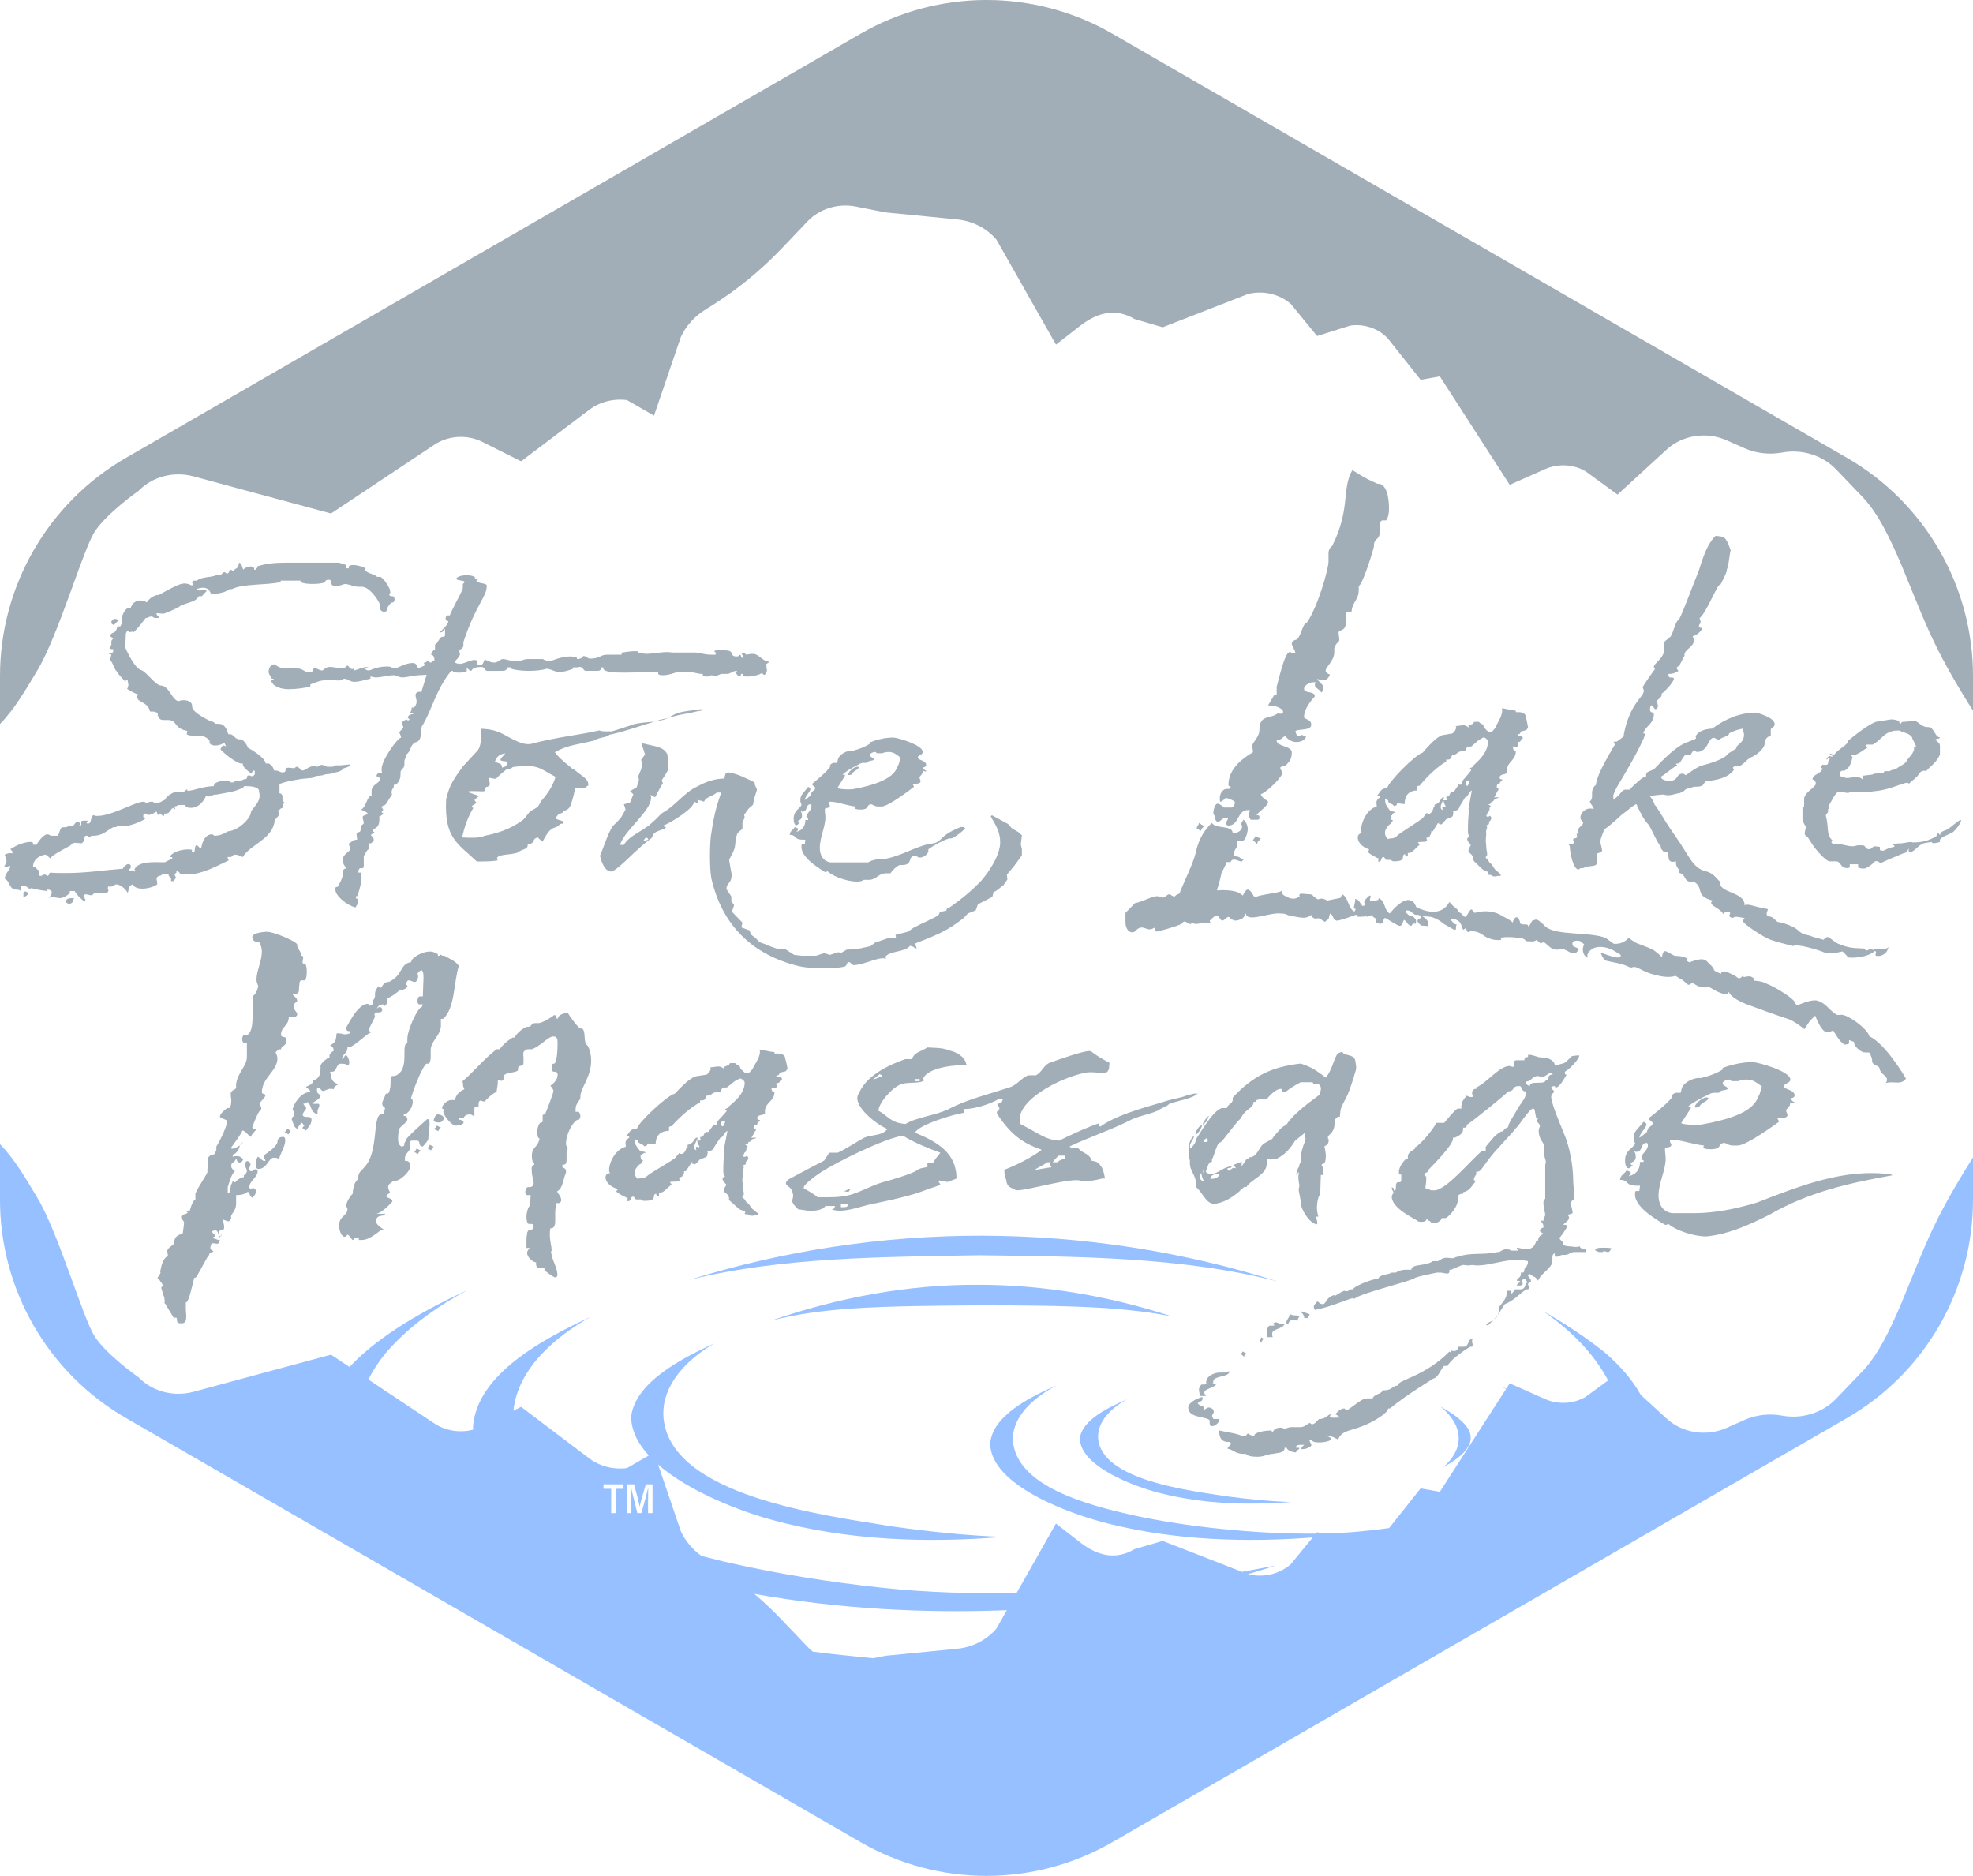 <?xml version="1.0" encoding="UTF-8"?>
<svg id="b" data-name="Light" xmlns="http://www.w3.org/2000/svg" viewBox="0 0 668.231 635.319">
  <defs>
    <style>
      .d {
        fill: #a1adb7;
      }

      .e {
        fill: #96c0ff;
      }
    </style>
  </defs>
  <path class="d" d="m7.932,302.727v.96c.816,0,1.428-.48,1.632-1.28-.408-.16-.612-.48-1.02-.48s-.612,0-.612.8Z"/>
  <path class="d" d="m22.216,305.287c.204.48.816.8,1.225.8.612,0,1.429-.48,1.429-1.44l.204-.48c-1.429,0-2.449,0-2.857,1.12Z"/>
  <path class="d" d="m39.969,210.085c-.408-.48-.612-.48-1.02-.48-.612,0-1.225.48-1.225,1.12,0,.48.204.8,1.021.96.204-.64,1.02-.96,1.224-1.6Z"/>
  <path class="d" d="m2.219,293.606c.204,0,.612,0,.816-.48q.408,0,.408.48c-.408,1.6-1.633,1.92-1.837,4,1.837.8,1.429,3.68,3.877,3.68.816,0,1.225.16,1.633.48v-1.76h1.021c1.02,0,1.224.96,2.04.96,0,0,.204-.16.612-.16,1.225.48,4.897.96,5.102.96,0-.32,0-.48.408-.48,1.224.16,1.224.64,1.224,1.12,0,.8-1.02,1.44-.815,1.76.204-.32.612-.32,1.02-.32.816,0,1.837.32,2.653.32,1.225,0,3.265-1.44,3.265-1.92v-.48h1.633c.816,1.44,2.04,2.56,3.265,3.52l.408-.48c0-.48-.816-.96-.612-1.44,0-.16.204-.48.816-.48.408,0,1.225.32,1.632.32s1.021-.32,1.021-.8h3.469c.612,0,1.225,0,1.429-.64,0-.32,0-.48-.204-.96l.204-.8c0,.32.408.32.408.32,1.021,0,1.837-.8,2.244-.8,1.837,0,3.674,2.24,3.878,2.88.611-1.12-.204-2.08,1.632-2.88.816,1.28,2.245,1.44,3.469,1.44,1.633,0,3.878-.64,4.897-1.44v-.64c0-.48-.204-.8-.204-1.28.204-1.44,1.837-.64,1.837-1.6h2.244c-.204,1.12,1.021.96.816,1.92v.48h1.021c.204-.8.612-.8.612-1.28-.204-.48-.408-.64-.408-.96,0-.16.408-.48.612-.64v-.8s1.428.96,1.225,1.28h.203c.612.16,1.429.16,2.245.16,4.897,0,9.999-2.88,14.08-4.8-.204-.16-.408-.48-.408-1.12h1.225c.203-.48.815-.8,1.428-.8.816,0,1.633.48,2.449.8,2.652-4.32,10.202-6.08,10.814-12.32.204-.64,1.429-1.44,1.429-2.08.204-.32-.204-.8-.204-.96v-.48c.612,0,.612-.8,1.632-.8-.203-.16-.203-.48-.203-.48,0-.64.611-1.12.611-1.44,0,0-.815-.16-.611-1.44,0-.64,0-1.44-1.021-1.6v-3.04c1.021-.8,7.55-1.92,8.774-1.92.408,0,1.021-.16,1.632-.16s1.429-.16,1.633-.64l2.652-.32c.612-.48,2.245-.32,3.266-.64l1.02-.32q.408-.16.816-.16l1.429-.64c0-.96,2.652-.64,2.652-1.92l-3.265.32h-1.429c-.408,0-.611.32-1.224.48h-1.837c-1.021-.48-1.429-.64-1.837-.64-.815,0-.815.64-1.836.64-.408-.48-.816-.16-1.225-.16-1.225,0-2.448,1.44-3.469,1.44-.816-.32-1.225-1.28-1.837-1.28-.407,0-.611.32-.815.48h-.408c-.408,0-.816-.16-1.633-.16-.612,0-1.021.16-1.021.96l-.204.48-.815.16c-.816,0-1.225-.64-2.449-.64h-.408c-.204-.96-.816-1.92-1.836-2.4h-1.021c0-1.92-5.51-5.12-5.918-5.28-.612-1.28-1.225-2.24-2.244-2.88h-.612c-1.837,0-1.837-1.76-3.469-1.76h-.408c-.612-1.92-1.225-3.52-3.469-3.52h-.816l-1.225-.96q0,.16.408.48s-7.55-3.2-7.142-5.6c0-1.44-1.633-1.92-2.857-1.92s-1.632.32-1.632.32c-2.245,0-3.266-5.28-6.122-5.28-1.837,0-5.306-5.28-6.938-5.28-2.857-1.76-5.102-7.84-5.102-7.52l.204-4.8c.204-.48.408-.96.612-.96s.407.32.611.48c.408,0,.612-.16.816-.16s.408,0,.612.16c1.225-.96,4.081-4.8,4.081-4.8h.204c.612,0,.816-.48,1.633-.48s.816.48,1.224.48h1.021q.408,0,.408-.16c0-.32-1.021-.8-.816-1.44h.408c.408,0,1.225.16,1.837.16s6.529-2.56,6.121-3.04h.612c2.245-.96,4.285-.96,5.306-2.88h1.021l1.632-1.76c0-.16-.407-.48-.815-.48s-1.021.32-1.429.32c-.612,0-1.021-.32-1.225-.48.816-.32,1.633-.48,2.245-.48,2.448,0,2.448,2.08,2.856,2.08,2.449,0,4.693-.48,6.122-1.6h.815c3.674-1.92,11.836-1.28,16.529-2.4v-.48h6.733v.48c.816.48,2.449.64,4.081.64s3.469-.16,4.285-.64v-.32c0-.16.612-.48,1.021-.48.612,0,1.021.32.816.48v.32c.204.96.816,1.44,1.632,1.44,1.225,0,2.653-.8,3.47-.8,1.836.32,2.856.96,4.489.96h1.02c2.245,0,5.102,3.68,6.122,6.08v.48c-.204,1.12.408,1.92,1.429,1.92.408,0,1.02-.32,1.02-.8v-.48c.612-1.12.816-1.44,1.633-1.92h.408s.408-.48.408-.96-.204-1.12-.612-1.12c-.612,0-1.225,0-1.225-.8,0,0,.408-.16.408-.48l-.204-1.12c-.816-1.76-1.836-3.2-3.061-4.16h-1.225c-1.021-1.12-3.265-.96-4.081-2.4l.204-.48c-.816-.48-2.652-1.12-4.285-1.12-.612,0-1.225.16-1.429.48v.64h-1.02l.204-1.12-2.449-.8h-18.161c-3.469,0-6.938.32-9.59,1.28v.48l-.612.64h-.408v-.48c-.204-.48-.816-.64-1.225-.64-1.021,0-2.244.64-2.448,1.12-.408-.64-.408-2.08-1.429-2.4-.408,1.76-.204,1.44-1.633,2.4v.48c-.612,0-.816-.48-1.224-.48-.612,0-.408,1.28-1.225,1.28-.408,0-.612-.48-.816-.48-.816,0-1.021,1.12-1.837,1.12q-.407,0-.815-.16c-1.837.96-5.102.48-6.734,1.92h-.816c-.408,0-.815.16-.815.48,0,.16.204.48.204.96,0,0,0,.16-.408.16-1.225-.64-2.041-.64-2.449-.64-2.652,0-9.795,4.96-8.979,3.84-2.856.64-3.469,2.56-3.877,2.56-.408-.48-1.225-.64-2.04-.64-1.225,0-2.653.64-3.266,2.56h-.612c-1.224,0-2.244,2.24-2.448,3.68,0,.48,0,.64.204.96,0,.64-.408.96-.612,1.44v.16h-1.021c-.611,2.88-1.632,1.44-2.652,3.2.408.16.816.48,1.225,1.12-.408,0-.612.48-.612.8v.96c0,.48-.612.96-.612,1.12,0,.32.204.32.612.48h.612v.8c0,.64-1.429.64-1.429.64,0,.32.204.32.816.32l-.408,1.92c.816.64,1.837,4,2.04,3.52.204.96,3.266,3.84,3.062,3.84,0,0,.204,0,.204-.48h.612c0,.8.407,1.28.204,1.76,0,.48-.204.96-.408,1.12,1.428.96,3.061,1.76,3.877,1.92-.408.32-.408.48-.408.8-.204,1.92,3.673,1.6,4.285,4.96h.816c.815,0,1.428.32,1.836.48v.8c.408.96.612,1.6,2.041,1.6h1.428c3.266,0,1.837,2.88,6.53,3.68l-.204,1.12c.612.48,1.429.48,2.448.48h1.429c1.225,0,2.856.32,3.877,1.76v.64c.204.8,1.225.96,2.041.96,1.021,0,2.244-.48,3.061-.96,0,.48.408.8.408,1.28q-.408-.32-.816-.32c-.408,0-.816.8-1.021,1.28,0,.16,3.877,3.84,6.734,4.8h.816c0,1.44,1.836,2.56,3.061,3.52v-.16c0-.48.204-.48.612-.96,0,0,.408,0,.408.16v.96c0,.48-.612.8-1.021.8s-.816-.32-.816-.32c-.612,0-.816.32-.816.8l-.204.48h-.408c-.611,0-.815.48-1.428.48h-.204c-.612.16-2.041,0-2.041.64h-1.224c-.204-.48-.816-.64-1.633-.64-1.633,0-3.265.64-3.877,1.12l-.204.8c-3.469,0-6.938,1.6-8.979,1.6,0-.16.204-.48-.204-.48,0,0-.816.96-1.837.96-.611,0-1.02-.16-1.428-.16-1.633,0-3.877,1.92-3.877,2.4v.16c-1.021.48-2.041,1.28-3.266,1.28-.408,0-.611,0-1.02-.48-.816,0-1.429,0-2.041.48h-.408c0-.32-.408-.48-.816-.48-2.652,0-10.61,4.8-15.508,4.8-.612,0-1.021,0-1.429-.32-1.021.96-.612,2.88-1.632,2.88-.408,0-.816,0-.612-.16,0-.32.204-.48.408-.8h-1.021c-.612,0-1.225,0-1.225.48v.8c0,.16,0,.48-.612.48.204-.8.204-1.28-.612-1.28-1.02,0-1.02,1.28-1.836,1.28h-.408c-.612,0-1.021.16-1.633.48h-1.428c-.816.64-.816,2.08-1.429,2.88h-2.041c-.611,0-.815-.48-1.428-.48-1.633,0-3.673,3.36-3.673,3.52h-1.225v-.64s-.408-.32-.816-.32c-2.04,0-5.306,1.28-6.325,2.24h-.408v.48c.408.16.612.48.612,1.12h-1.225c-.408,0-1.021.32-1.429.48.408,1.28.612,1.76.612,2.24s-.408.96-.816,1.92h.816Zm8.979-.48c.408-2.88,3.061-3.36,3.877-3.68,1.225,0,1.225.96,2.041,1.28.204-1.28,7.754-4.64,6.938-4.64.408-.48.816-.64,1.429-.64.815,0,1.632.16,2.04.16s1.021-.96,1.021-.96v-.96c0-.16,0-.48.612-.64h.408c.408.16.408.48.816.48l.611-.48h.612c3.266,0,4.489-1.76,6.734-2.88h.612c.407,0,.815-.48,1.632-.48.204.16.612.16,1.021.16,2.652,0,6.938-1.92,7.55-2.56,0-.48-.204-.48-.612-.48v-.8c0-.16.408-.48.816-.48s.408.48.816.48c.816,0,2.244-.64,2.652-1.12.612,0,.204,1.12.816,1.12q.204-.48.408-.48c.408,0,.816.8,1.429.8,0,0,.204-.32.204-.8h.612c1.428,0,1.428-1.92,2.652-1.92l.204.48h.204c0-.16-.204-.64-.204-.96.408-.16.816,0,1.021-.48h2.448c.408.8,1.021.96,2.041.96,3.061,0,4.693-3.04,5.101-4,.204,0,.408.16.612.16,1.225,0,1.633-.64,2.449-.64h.408c4.081-.8,5.917-.8,9.183-2.4,0-.48.407-.48.815-.48,3.674,0,4.693.96,4.489,1.92.816,2.72-1.02,4.32-2.04,5.76q-.204.32-.204.48v-.16c-.408.16-.408.64-.612,1.44-.816,2.4-4.285,5.28-6.938,5.76-1.429,0-2.245,1.6-5.306,1.6-.204,0-.408-.48-.816-.48-2.652,0-3.469,3.36-3.673,4.8-.816-.16-.816-.96-1.633-1.12-.816.48-.204,2.4-1.021,2.4h-.611l.204-.8c-.408-.16-.816-.16-1.633-.16-2.041,0-5.306.96-5.918,2.56.408,0,1.021,0,.816.48l-2.448,1.28c-2.449.16-8.979-.8-10.407,2.56,0,0,.204.16.408.16,0,.32-.408.48-.408.48,0,0-.408-.48-.816-.48l-.408.32c-.408,0-.408-.32-.408-.8.408,0,.408-.16.408-.64.204-.8-.408-.96-.815-.96-.612,0-1.633.96-1.837,1.6h-.408c-6.122.48-12.039,1.44-18.978,1.44-1.836,0-3.469,0-5.305-.16-.408.48-.204.96-.816,1.12-.408-.16-.612-.48-1.021-.48s-.816.48-1.225.48c-.612,0-.815-.16-.612-1.12v-.8c-.815,0-.815-.96-1.632-1.12h-.408v-.48Z"/>
  <path class="d" d="m141.86,226.175c-.942,0-.377-1.626-2.073-1.626-2.828,0-4.713,1.774-6.222,1.774-1.319,0-.565-.591-2.45-.591-3.771,0-5.468,1.33-6.222,1.33-.565,0-1.131-.296-1.131-.444,0-.295.188-.443,1.131-.739-2.073,0-3.205.739-4.901,1.183v-.739c-.188,0-.565.295-.565.295-1.132,0-1.132-1.183-1.886-1.183-.565.739-1.131.887-2.073.887-1.132,0-2.451-.444-3.582-.444-2.074,0-2.074,1.183-2.828,1.183-.942,0-1.696-.739-2.262-.739s-.943.295-.943.739v.148c0,.296-.565.444-1.319.444-1.696,0-1.696-1.33-4.524-1.33h-3.205c-2.828,0-3.394-1.331-3.959-1.331-1.319,0-1.885,1.626-1.885,2.661.188.739.565,1.33,1.131,2.218h.565v.443c-.565,0-.754.148-.754.443.754,1.922,3.582,2.661,5.844,2.661,2.64,0,5.468-.444,7.353-.887v-.739c1.697-.591,3.205-1.478,6.033-1.478,1.131,0,2.262.148,3.394.148.754,0,1.696-.148,1.885-.591,1.696,0,1.696,1.035,3.771,1.035,1.696,0,4.147-.887,5.278-1.035v-.739c.565,0,1.132.296,1.697.296,2.262,0,3.959-.739,6.221-.739,1.131,0,1.697.739,2.828.739,1.508,0,3.394-.591,5.467-.739l2.828-.148-1.508,4.878c-.188.295,0,.887-.566.887h-.754c-.565.296-.942.444-.942,1.183,0,.591.377,1.479.377,2.218,0,.591-.565,1.922-1.131,1.922h-.565c0,.887-.188,1.331-.565,1.774.377,0,1.131,0,1.131.444-1.131,0-1.697.444-1.886,1.183,0,.148.566.444.566.591,0,.296-.378.296-.566.444,0-.148-.377-.444-.377-.444-.188,0-1.696.887-1.696,1.183,0,.444.565,1.035.565,1.478-.188.739-1.319,1.331-1.319,1.774s.565.887.565,1.774c-1.131,0-6.599,7.539-6.599,10.644,0,.296,0,.739.188,1.183h-.565c-.754,0-1.319.591-1.319,1.035,0,.739,1.319.296,1.131,1.331,0,1.183-2.828,1.626-2.828,3.991v1.626h-.565c-1.319,1.33-1.319,3.696-3.017,4.583.943.295,1.697.739,2.263,1.183-.565,1.035-1.696.443-1.696,1.478,0,.444.377,1.331.377,1.774,0,.739-.943.444-.943,1.626l-.188,1.035c0,.739-1.319.295-1.319,1.183,0,.591.188,1.035.188,1.774v.148h-.565c-.565,0-2.263,1.33-2.263,1.33,0,.739.566.887.566,1.626,0,1.035-2.451,1.774-2.64,3.696,0,1.183.565,2.218,1.319,2.957-.754.148-1.319.591-1.319,1.479v.887c0,1.183-1.697,3.991-1.697,3.991h-.565c-.188.296-.188.739-.188.887,0,2.217,3.959,5.322,6.787,6.061.188-.296.942-1.331.942-2.07,0-.591-.188-.887-.754-1.035v-.739h.565c.188-1.33,1.319-3.991,1.319-5.913,0-.887,0-1.626-.377-2.069h-.754c.188-.444,0-1.331.754-1.479h.566c.565,0,.565-.443.565-1.183v-3.104c.942-.444.188-1.035,1.696-2.218v-1.922h.754c.565-.444.943-.739.943-1.183s-.378-1.035-.943-1.478c0-.739,1.132-.443,1.132-1.183-.188,0-.566-.148-.566-.443,0-.887,2.263-.444,2.263-3.696v-1.183c.754-.148,1.131-.591,1.319-1.035-.188,0-.565-.296-.565-.296,0-.148.377-.591.565-.887-.188-.444-.565-.591-.565-.887,0,0,.377-.591.942-.591s2.451-3.843,2.64-3.548c-.188-.295-.188-.739-.188-.887,0-1.183.754-1.331.754-2.07v-.443h.565c.943-.591,1.697-1.922,1.697-3.252v-.887c0-1.183,1.319-1.331,1.319-2.661v-1.183c0-.591.377-1.035.565-1.478v-.739c1.697-1.035,1.32-3.252,3.017-4.139,1.696-.295,1.885-1.626,2.074-3.104l.188-2.218c3.393-5.322,4.713-12.417,9.991-18.922h.565c-.188.444.942.591,2.074.591,1.319,0,2.639-.148,2.639-.591v-.887c.377,0,.943.887,1.509.887.188,0,.188-1.33,3.394-1.33,1.131,0,1.131,1.035,1.885,1.33h4.524c1.131,0,2.074,0,2.263-.739v-.444h1.508v.444c1.131.444,3.582.739,5.845.739,2.639,0,4.901-.295,6.221-.739,2.263.444,3.017,1.183,4.147,1.183,1.319,0,3.771-.739,4.713-1.183v-.444h1.32c.377,0,.565-.148.942-.148,1.131,0,1.131,1.035,1.885,1.33h3.771c.754,0,1.32,0,1.697-.739v-.444h.565c-.188,1.774,4.336,1.774,7.353,1.774,3.204,0,6.221-.148,9.049-.148h2.262v.591c.378.444.943.444,1.509.444,1.696,0,3.582-.591,4.713-1.035h4.524c1.697,0,2.263.591,4.336.591v.444c.565.443.754.443,1.32.443.377,0,.942,0,1.508-.443.754,0,1.319.295,1.885.443,0-.443.943-.591,1.509-.887h1.885c1.509,0,1.697-1.035,3.582-1.035-.188.148-.377.444-.377.591,0,.444.565,1.183,1.131,1.183.188,0,.565-.295.565-.739h.566v.444c.188.443.754.443,1.696.443,2.263,0,5.09-1.035,4.713-1.331.377.296.377.739.942.739.188,0,.378-.443.755-1.183.188-.443,0-1.035-.377-1.331l.377-.148q0-.296-.377-.296c0-.887,1.131-1.035,1.131-1.478-2.263-.148-3.394-2.661-5.468-2.661-1.131,0-1.885.296-2.073.296-.377,0-.754-.739-1.319-.739-.188,0-.188.295-.377.739.188,0,.565.148.565.591v.444h-.565c-.378-.444,0-1.035-.943-1.035,0,.444-.188.591-.754.591-2.828,0-.188-2.07-4.147-2.07-1.319,0-3.394-.148-3.394.296,0,.296.377.444.565.444l-.188.739h-1.131c-2.451,0-3.394-.444-5.467-.739h-7.541c-.942,0-1.509-.148-2.074-.148-2.45,0-5.278.591-7.164.591-.942,0-3.016-.443-3.016-.591v-.296h-1.32c-1.131,0-2.639.296-3.959.444l-.188.739h-4.901c-2.262,0-2.45,1.33-5.655,1.33-1.132,0-1.132-.887-2.451-.887,0,.591-.942.887-1.508,1.035-.188,0-.565,0-.565-.148v-.295c-.566-.148-1.132-.444-2.263-.444-3.017,0-6.787,1.626-6.787,1.626-.754,0-2.262-.444-2.45-.739h-5.09c-1.697,0-2.074.739-3.771.739-2.263,0-3.582-.739-4.714-.739-.942,0-1.696,1.183-2.827,1.183-1.697,0-2.64-.887-3.205-.887-.754,0-.188,1.774-1.886,1.774-.377,0-.942,0-.942-.444v-1.183l-.754-.148c-1.131,0-3.205,1.035-4.524,1.33-1.508,0-2.074-.295-2.074-.739s1.697-1.478,1.697-2.809c0-.295-.377-.443-.377-.739.565-.887,1.508-1.035,1.508-1.922v-1.183c4.336-13.009,7.918-15.226,7.918-19.07,0-1.035-3.205-.591-3.582-1.774.377,0,.565,0,.565-.148,0,0-.188-.295-.754-.295h-.377l.188-.591c-.188-.444-1.696-.739-2.828-.739-1.696,0-3.393.443-3.582,1.331.566.443,2.828.443,2.828.887,0,.296-.188.444-.565.739v1.478c-.565,1.774-4.713,9.017-4.336,9.165h-.942c-.188,0-.565.443-.565,1.035,0,.444.377.887.565.887h.377c0,1.183-2.451,3.4-3.017,3.843h.188c1.131,0,1.131-.739,1.697-1.183v2.07q0,.591-.566.591h-.565c-1.131.739-1.131,2.069-2.262,2.661v1.774c-.565,0-.755.444-1.132.887l-.188.739c.943.148,1.132,1.035,1.132,1.922-.566,0-.755.444-1.132.739-.754,0-.754-.443-1.319-.739,0,.739-1.131.739-1.131.887,0,0,0,.295.188.295v.591c-.188,0-1.32.739-1.886.739Z"/>
  <path class="d" d="m226.369,243.112c-1.651.37-3.303.74-4.719,1.295,1.18-.185,2.123-.37,2.596-.555.472,0,1.18-.37,2.123-.74Z"/>
  <path class="d" d="m237.458,240.707l.235-.555c-3.066.37-5.897.74-7.313,1.11-1.18.185-2.831,1.11-4.011,1.85,1.888-.555,4.011-1.11,6.37-1.48.236.185,2.595-.74,4.719-.925Z"/>
  <path class="d" d="m206.314,248.847c5.427-1.11,10.146-2.96,15.336-4.44-2.359.185-5.19.37-7.078.925-2.359.74-5.426,1.85-7.55,2.405-.943-.185-2.831.185-4.011-.37-6.37,1.48-15.335,2.405-23.357,4.625-2.123.185-3.774-.555-5.662-1.48-3.539-1.665-5.19-3.515-11.089-3.7,0,2.59.236,5.735-1.18,7.4l-4.954,5.365c-3.067,4.255-4.483,6.105-5.662,11.1-.708,13.32,4.011,14.985,10.381,21.09,1.887,0,3.774,0,5.662-.185l1.415-.185-.235-.74c.235-1.295,3.774-1.11,6.134-1.665l.708-.185c1.18-1.11,3.539-1.11,3.539-2.405v-.37l.708-.185c1.651-.37.943-1.48,2.123-2.035l.708-.185c.472.925,1.18.74,1.415,1.48,1.416-2.035,1.888-4.255,4.719-4.995.708-.185,1.416-1.48,2.124-1.11.472-.37.235-.37.235-.74s-2.359-.555-2.359-1.11.236-.925,1.18-1.665c1.416,0,.708-.74,2.124-1.11,1.415-.37,1.887-2.59,1.887-2.59.473-1.48.944-3.145,1.18-4.81h3.304c.235-.37.707-.74,1.18-.925.235-2.22-1.888-2.96-4.719-5.365-.472-.37-.944-.37-1.18-.74.235,0-3.539-2.59-5.427-5.18,4.482-2.59,8.021-2.59,13.685-4.07.235-.74,4.718-1.11,4.718-1.85Zm-35.153,6.29c-.708.925-1.651,1.665-1.651,2.22,0,.37.943.37,2.123.555l.236.74c-.472.555-.472,1.11-1.888,1.295v-.37c0-1.11-1.651-1.11-2.359-1.665.472-1.11.943-2.405,3.539-2.775Zm16.987,7.955c-.708,2.59-2.359,5.365-4.483,7.77-.472.37-.943,1.665-1.415,2.22-.943.925-1.888,1.11-2.831,1.85-.708.74-1.651,2.405-2.596,2.96-4.246,3.145-8.965,4.44-12.74,5.18-1.415.74-4.482.74-7.55.555.708-3.515,1.888-6.845,3.775-9.99-1.416-.555.472-1.11.943-1.665.236-.37-.708-.74-.472-1.11.235-.37,1.18-.925,1.415-1.295-2.123-.74-3.303-1.11-3.538-1.295-.708-.74,5.19,0,5.426-.37.472-.555-.235-1.295,1.18-1.48l.708-.74-.472-2.22c.235-.185,2.359.555,2.595.185,1.18-1.295,2.359-2.22,3.539-3.145,2.124-.37.944,0,2.124-.74,8.729-1.11,8.965.555,14.392,3.33Z"/>
  <path class="d" d="m263.716,321.483l-2.64-.887-1.696-.739-2.074-.739-1.319-1.33-1.697-1.33-.377-1.331-2.828-1.035.378-1.626-3.582-3.696.754-2.218-.942-1.33v-1.626l-1.697-2.513.188-1.035,1.32-1.922.377-1.774-.377-1.774-.566-3.4,1.32-2.513.565-1.479.188-1.183.188-2.069.565-1.774,1.697-1.479v-2.069l.754-1.774-.188-.887,1.508-2.069,1.508-1.331.378-2.07.942-2.957c0-.591-.942-1.626-.754-2.513-2.451-1.183-5.656-2.957-8.861-3.4-.754,0-.942.296-1.131.739,0,.591-.377.739-.188,1.331-3.205,0-6.222,1.035-9.237,2.661-4.524,2.07-7.353,6.504-11.688,8.87-1.131.739-2.263,2.365-3.394,3.104-2.64,2.957-7.918,4.435-9.803,7.835h-1.32c1.697-5.47,11.877-12.27,10.369-17,.565.443,1.131.591,1.508.887l1.886-3.548.754-1.183-.377-1.035,1.508-2.365.565-1.035.188-2.513-.377-2.957c-1.508-2.661-3.959-2.513-8.483-3.696l-.188.296,1.131,3.548-1.319,1.774.377,1.626-.377,1.626-.942,2.218.188,1.478-.754,2.365-2.263,1.331,1.131,1.035-1.131,2.809-2.073.591.565,1.774-1.509,2.661-1.319,1.478-1.696,1.626-1.32,2.661c-.942,2.365-2.639,6.948-2.827,7.244.754,2.957,1.885,5.469,4.147,5.322,3.959-2.365,7.352-6.948,13.196-11.235l.377-.444c.377-2.218,3.394-2.218,4.336-2.957.754-.591,0-.148-.754-.887,2.073-.591,10.746-5.913,10.557-8.13.566.148.943.443,1.509.739-.188-1.183-.188-.296-.377-1.33.754.148,1.508.295,2.262.591.565-1.626,2.64-1.626,4.336-3.104h1.509c-2.074,5.47-2.828,9.904-3.582,15.078-.377,4.139-.377,10.348.188,13.896,3.582,15.817,13.762,26.018,29.786,29.861,4.713,1.035,13.386.887,15.647,0,.188,0,.754-1.33.754-1.33,1.32-.444.943,1.33,2.828.887,3.017-.295,7.729-2.661,9.614-2.217h.755l-.565-.296c1.131-2.365,6.786-1.626,8.483-3.991,1.319.444.942.148,1.696.887h.565l-.565-1.626c7.164-2.809,10.181-4.139,13.762-6.652l2.64-1.922,1.509-1.626,2.639-1.035.754-2.07,4.902-2.513.377-1.626.942-.443,2.451-1.922,1.319-1.922-.188-1.626,2.262-2.661,2.828-3.844v-2.07l-.377-1.626.377-3.104-1.131-1.035-2.263-1.33-1.319-1.478-5.467-2.957-.378.443c1.886,3.104,3.205,5.47,3.205,8.722,0,4.73-4.336,10.644-6.409,13.009-2.074,2.218-5.845,5.765-11.123,9.313-.942-.148-.377,1.183-1.131.887-3.017.739-1.132.296-2.451,1.626-.377.296-4.901,2.513-5.09,2.513l-3.205,1.626-1.886,1.33-4.147,1.035.188,1.183-2.45-.148-4.713,1.626-1.509,1.183-3.394.739-1.696.295-3.017.148-1.696,1.035-1.131-.148-2.828.887-1.886-.591-2.827.887h-4.713l-2.64-.296-3.017-1.922h-2.262Zm-45.623-36.809c-.188,0,.188-.444.377-.739.188-.296.755-.444,1.132.443-.943.296-1.509.443-1.509.296Z"/>
  <path class="d" d="m269.179,280.091c-.377.887-1.697,1.331-1.697,2.661,2.451,0,1.132,1.626,4.524,1.626h.755l-.189,1.478h-.942c-.188.296-.188.444-.188,1.035,0,4.139,7.918,8.278,7.918,8.426.565,0,.754,0,.754-.444,1.132,1.479,6.222,3.696,10.181,3.696.942,0,1.696-.148,2.262-.591h2.074c2.451-.296,2.828-2.217,5.655-2.217h1.32c.377-.739,2.262-2.661,3.205-2.809h.754c3.959,0,1.508-3.104,4.524-3.104.565,0,.565.591,1.508.591,1.32,0,2.828-1.331,2.828-2.218v-.591c1.696-1.33,6.221-3.696,7.353-3.696h.565c1.696-.887,3.394-2.07,4.524-3.4,0-.148-.377-.444-.942-.444h-.565c-8.673,3.548-5.279,5.174-10.746,5.765-4.524.887-9.614,4.139-14.894,5.026-2.262,0-4.336.296-5.655,1.183h-12.819c-2.828-.443-3.582-2.957-3.582-4.878,0-3.696,1.885-7.096,1.885-10.348,0-.887-.188-1.774-.188-2.661s1.697-.148,1.697-1.33c0-.148-.377-.591-.377-.887,0-.443.377-.443.565-.443,2.262,0,5.655,1.33,8.483,1.626q-.188.148-.188.443c0,.444.754.591,1.885.591,3.394,0,1.697-1.774,3.771-1.774.754.296,1.131.739,2.263.739h1.131c2.451,0,10.935-6.652,10.935-6.652,0-.443-.377-.591-.377-1.035h.565c1.508,0,2.073-.296,2.073-.887,0-.296-.377-.887-.377-1.33.377-.739,1.131-.887,1.131-2.218.378,0,.566.296.943.296,0,0,.188,0,.188-.296-.565-.148-.754-.591-1.132-1.035.943-.295,1.132-.443,1.132-.887,0-1.626-2.828-1.626-2.828-2.513s1.696-.887,1.696-1.922c0-2.365-8.672-4.878-9.991-4.878-2.828,0-5.655.739-7.918,1.626v.443c-1.508,1.035-3.394,1.774-5.655,2.365h-.566c-1.508,0-3.771,1.035-4.524,2.661l-.377,1.478h-1.131c-.565,0-1.319.739-1.319.887,0,0,0,.296.188.296-.565,1.331-6.222,6.061-6.222,5.913,0,.591,1.131,1.035,1.131,1.478-.188.887-1.131.887-1.319,1.626l-.377,1.035c-.754.296-1.131,1.035-1.886,1.331.189-1.331,1.886-2.809,1.886-3.696,0-.296-.188-.443-.754-.739-1.509,2.07-2.64,2.661-2.64,4.435,0,.443,0,.887.377,1.478,0,1.331-2.639,1.774-2.639,4.878,0,1.331.377,2.217.942,2.217.188,0,.565-.295,1.131-.887-.377,0-.565,0-.565-.444s1.319-.444,1.319-1.774c0-.887-.188-1.478-.565-1.774.377,0,.565.296.565.296,2.074,0,1.132-2.513,2.828-2.513.377,0,.377.444.377.739,0,1.331-1.696,2.365-1.696,3.252,0,.444,0,.739.565.887v.443h-.942c0,2.218-1.132,3.548-3.017,3.991.188-.296.565-.444.565-.887,0-.296-.377-.443-1.131-.739Zm14.516-13.304l2.451-3.991c.188-.296,0-.444-.377-.444-.188,0-.377,0-.565.148,1.319-1.331,2.827-2.07,4.336-2.957,1.131-.443,1.696-1.183,3.016-1.183h1.132c.377-.887,1.696-.591,2.262-1.035,0-.887-1.319-.739-1.319-1.626,0-.591,1.131-1.035,1.696-1.035.188,0,.566.148.566.444h1.885c.565-.296,1.508-.444,2.263-.444,1.696,0,2.827,1.035,3.959,1.922l-.566,2.07c-.942,1.774-.942,5.913-15.27,8.574-1.32.296-5.845,0-5.468-.443Z"/>
  <path class="d" d="m290.859,259.987c0-.295-.188-.295-.565-.295-1.131,0-3.017,1.774-3.017,2.661q0,.148.188.148s.377,0,.942-.148c.566-1.33,1.886-1.33,2.451-2.365Z"/>
  <path class="d" d="m417.029,273.492h-2.438c-1.219-1.088-1.951-1.305-2.194-1.305-.732,0-1.22,1.305-1.464,2.828,0,1.305.731,1.088.731,2.611.244.653.732.653.976.653.732,0,1.22-1.305,2.683-1.305h.731c-.487,1.088-.731,1.305-.731,1.741,0,.218,0,.87.731.87,3.658,0,2.927-5.221,6.585-5.221h.731c0,.435-.487,1.088-.487,1.305,0,.653.487,1.74.731,1.958h1.95c.732,0,.976,0,.976-.653s0-.87-.731-.87h-.244c.732-1.305,3.902-3.046,3.902-4.569,0-.435-2.195-1.088-2.438-2.611.976,0,6.097-4.351,7.315-6.962,0-.653-.731-1.305-.731-1.958,0-.217.244-.217.976-.653h.731c1.22-1.305,2.195-1.958,2.195-4.569,0-2.176-5.121-1.958-5.121-3.916v-.653c0,.435.487.435.487.435.976,0,1.707-1.305,2.438-1.305,0,0,1.464,1.958,3.658,1.958,1.463,0,2.683-.435,3.414-1.741-.487-.217-1.22-.653-1.463-.653-.488,0-.731.435-1.22.435-.244,0-.731-.435-.976-1.741.976-.87,5.365,0,5.365-2.176,0-1.958-2.438-1.74-2.438-2.611,0-3.263,3.658-6.962,3.658-6.962,0-1.958-3.658-.87-3.658-2.611,0-.87,1.463-2.176,3.17-2.176h1.22c-.731.217-.731.653-.731.87,0,1.088,1.463,1.305,2.194,2.611.731-.653.731-.87.731-1.523,0-1.305-1.463-1.958-2.194-3.046.731,0,.976.435,1.707.435,1.463,0,2.194-.653,2.683-1.958-1.22-.435-1.464-1.088-1.464-1.305,0-1.305,2.927-3.264,2.927-6.309v-1.305c.731-2.176,1.707-1.958,1.707-2.828l-.244-2.393c0-1.305,2.439-.217,2.439-3.481v-1.958c0-.653,0-1.305.487-1.741h1.463c.244-3.263,2.439-3.916,2.439-7.397v-1.305c1.463-.435,5.608-14.359,5.121-13.489,0-2.828,1.95-1.958,1.95-4.569v-1.523c.244-1.088,0-2.611.976-2.611h1.22c.731-1.088.976-2.393.976-3.916,0-4.351-.976-8.485-3.658-8.485h-.244c-5.608-2.393-8.048-4.569-8.535-4.569-3.658,6.309-.487,13.054-6.828,25.672-.731.435-1.22,1.305-1.22,2.611v2.611c0,2.611-3.657,15.447-7.315,20.669-1.464,0-2.195,5.874-3.902,5.874-.731.217-1.219.653-1.219,1.305,0,.87,1.219,2.176,1.219,3.263-1.219,0-1.463-.435-1.95-.435-1.708,0-3.902,10.226-4.39,11.748v2.611h-.732l-2.194,3.699c2.194,0,4.39.653,5.121,1.958,0,.653-.244.87-.976.87-.487,0-.487-.218-.731-.218-2.683,2.176-6.341.218-6.341,5.874,0,2.176-2.438,4.134-2.438,5.222,0,.652.244.87.244,2.176-2.927,1.74-8.292,5.221-8.292,11.096q0,.435.732.435c0,.218,0,.653-.488.87h-.731c-1.707,0-2.438,1.958-2.438,3.046,0,.653,0,1.305.244,1.305.731,0,1.463-1.305,1.95-1.305,0,0,2.927.87,2.927,1.523s-.488,1.741-1.22,1.741Z"/>
  <path class="d" d="m399.471,302.645c-.732.218-1.22.435-1.707,1.088-.488-.217-.976-.435-1.22-.653-.976-.87-1.951,1.305-3.17.87l-.488-.217c-1.951-.87-4.634,1.305-8.535,2.176l-3.17,3.263v3.046c0,2.828,1.707,4.134,3.17,3.263,2.927-3.263,3.901.653,6.584-1.305.244.87.488,1.305.732,1.305,0,.217,8.535-2.176,8.778-2.828.488-.87.976-.435,1.22-.435l.731.435c.976.653.976,0,1.463,0l.732.217c2.194.218,3.414-1.088,5.608,0-.244-.653-.731-.87-.244-1.305.244-.218,1.464-1.523,2.195-1.523.487,0,1.22,1.523,1.707,1.74.731.218,1.707-1.74,2.683-1.088,0,0,.244.653.487.653l1.22.435c1.219,0,2.927-.652,3.17-1.523.244-.653.488-.653.488-1.088,0,.435.243.87.487,1.088,1.707,1.523,8.048-1.305,11.462-.87h.244c1.219,0,1.219.217,2.438.653l.487.217c2.438,0,4.878,1.523,7.072-.435,0,.218.244.653.488.87.975.87,1.707,0,2.438.435l1.707,1.088c.976-.87,1.219-.87,1.219-.87l.488-1.958c1.463.653.731,1.958,2.194,2.393.731.218,5.365-1.523,6.585-1.958.487,0,.487.653.731.653.976,0,2.438,0,2.438-.218l.731.218c.488-.435.976-.218,1.22-.435.487-.435.487.435.976.653l.731.435c0,.87-.244,1.305.487,1.523.488.217,1.951.435,1.951-.653l.244-.87c.243-.218.487-.218.487-.218,1.22.653,3.414,2.176,4.634,2.611,1.219.435,1.463-2.176,1.707-1.958.976.435.976,1.523,2.194,1.958.731.218.244-1.088,1.707-.653.488-1.523-.243-1.74-.976-2.611-.487-.435-.975.218-1.707-.653l-.731-.653c.244-.87.731-.652,1.464-.435.487.218,1.463,1.305,1.95,1.305.732,0,.976,0,1.464.218.487.217.731.435.244.87-.244.218-.732.218-.976.653-.488.435.731,1.523.976,1.741.487.435,1.707,0,2.438.435.487-1.74-.488-2.611-1.951-3.481,1.707.218,2.683,0,4.146.653.976.435,1.951.87,3.171,1.958l3.414,1.958q.731.217.731-.217c0-.435,0-.87.243-1.523-.487,0-.731-.218-.975-.435,0,0-.488-.435-.976-1.088,0-.653,1.463-.218,1.95,0,1.708.653,1.708,2.611,2.195,3.263.244.217.731-.653.976-.435.244.218,0,.87.731,1.305.976-.653,2.927-.217,4.146.435,1.22.653,1.707,1.305,2.683,1.523,1.22.653,3.17.87,4.39.653l-.244-.653c1.951-.653,6.828,0,7.561.217.976.435.976.87.976.87,1.707,0,2.682.435,3.657-.435l1.464,1.305c.487-.653,1.219-.435,1.463-.218.487.435,1.951,1.741,2.438,1.958,1.707.653,2.683,0,3.902,0l.487.435c.487,0,.487.217.976.435.731.435,1.22.652,1.463.652.731,0,1.22.218,2.195-1.523l-1.951-.87c-.487-.653-.244-.87-.244-1.305s2.195-1.088,3.171,0l.731.653-.244.653c-.487,1.523,0,3.264,1.463,3.916,0-.435-.243-.87,0-1.305,1.707-3.481,6.585-2.611,9.268-.87.976.652,1.707.87,1.95,1.305,0,1.958-5.121-.435-6.828-.87.488,1.305,1.22,2.828,2.438,2.828,1.464.435,4.146.653,6.585,1.741l.976.435c.731.218.976-.653,2.683.218l2.683,1.305s6.34,2.611,9.998,1.305l1.707,1.088c1.22.435,2.194,1.958,2.683,1.958.731,0,.976-.87,1.707-.435l1.463.87s2.927.87,3.658.218l2.683,1.523c.487.217,1.463.653,2.194.87.976.217,1.464.435,1.951-.653l.488.87c1.219,1.305,3.17,2.393,5.364,3.264,4.634,1.741,9.511,3.481,14.145,5.004,1.951.653,3.902,2.176,5.609,3.481,1.463-2.176,1.463-2.611,3.657-4.569.488,1.305,1.951,4.786,3.414,5.439.976.435,2.683-.435,2.683-.435,0,0,2.195,4.134,3.902,4.786.731,0,1.707-.218,1.463-.87v-.653l1.707.653c-.243,1.088,1.707,3.046,3.171,3.481.731,0,1.463.217,1.463,0l.731.217c.244,1.088.731,1.523.731,2.611v.217c.244,1.523,1.951,1.305,2.438,2.176l.244.87c.731,1.741,2.927,1.958,2.195,3.916l-.244.435c2.683-.87,5.121.87,6.828-1.523-.244-.435-6.828-11.748-12.438-14.359,0-1.088-3.17-4.569-7.56-6.745-2.438-1.088-2.683,0-3.658-.653-2.683-1.74-3.17-3.481-6.097-4.569-2.194-.87-7.315,1.74-7.072,1.523l-.731-.653c.488-1.088-6.34-5.439-9.754-6.745-1.362-.809-4.195-1.054-4.193-.909-.339-.245.476-.852-.685-1.267-.487-.435-1.951-.217-2.683,0l-.487-.435c-.488.87-1.22,1.088-1.951.435-.976-.87-2.194-1.088-3.17-1.74-1.22-.218-1.951-.435-2.195.652l-2.194-1.088c-.488-1.523-1.707-2.176-2.438-3.046-1.464-1.74-4.634-.217-6.097.218l-.732-.435c.244-1.088-.487-1.088-.975-1.305-.976-.435-2.683-.435-3.171-.435l-2.926-1.523c-.976-.435-1.22.87-1.464,1.958-1.707-1.74-2.926-2.611-4.633-3.263l-3.414-1.305c-.732-.218-1.707-.87-3.171-1.958-1.463,1.523-3.17,2.176-5.121,1.958l-2.683-1.958c-5.608-2.176-16.826-.653-20.484-3.916-.488-.653-1.707-1.523-2.195-1.958-1.219-.87-1.707.218-2.194,0l-1.22,2.176c-.243-.653-.243-.87-.975-.87s-1.708,0-1.951-.435v-.435c-.244-.87-.488-1.088-.976-1.523-.244-.217-1.22.218-1.463,1.74-1.464-1.305-2.927-1.74-4.634-2.828-2.438-1.088-5.121-1.305-8.292-.435q-.487-.435-.731-.87c-.731-1.305-1.707,2.176-2.438,2.176-.244,0-.731,0-.976-.87l-1.463-.87c-.244-1.305-1.22-1.088-2.927-3.264-2.683,5.004-8.291,3.264-11.218,1.741-.731-1.741-1.22-1.958-1.707-2.176-2.683-1.305-6.584,3.481-7.316,4.351-2.194-1.523-1.219-3.916-3.657-5.221l-.244.652c-.731,0-2.195.653-2.683.218-.487-.435.731-1.741-.244-1.741,0,0-1.219,1.088-1.707,1.741,0,.435-.243.653.244,1.305,0,.218-.731.653-.976.435-.487-.435-1.219-2.176-1.951-2.176-.243,0-.487-.435-.487,0,.244.435-.244,1.305-.244,1.958l-.244,1.088.732.218-.488.87c-2.194-1.088-1.951-4.786-4.146-5.874l-.487,1.088c.487.218-4.39.87-4.39,1.088l-.976-.435c-.976-.435-1.464-.217-2.438,0l-1.464-1.088c-.243-.435-.731-.653-1.219-.653-1.464,0-3.171-.435-3.414,0q-.244.435,0,.653c-1.22,1.088-2.683,1.088-4.39.217l-1.22-.653-.244-.435c0-.217,0-.653-.243-1.088.243.87-7.561,1.305-9.023,2.393-.976-.87-.731-1.74-2.194-2.611-.732-.435-1.464,1.088-1.951,1.958l-1.22-.87c-1.707-.87-4.633-1.088-7.56-.87.731-2.176,1.463-5.222,1.463-5.439,0-.653,1.707-3.046,1.707-4.134h1.464c.243-.653.731-.87.975-.87,1.22,0,1.951.653,2.683.653q.244,0,.732-.653c-1.22-.435-1.464-1.088-2.683-1.088h-.732c0-2.176,1.22-2.828,1.22-3.481v-1.74h1.707c1.463,0,1.951-3.916,1.951-3.916,0-.87-.488-2.611-1.463-3.263-.488.653-.732,1.088-.732,1.305,0,.435.244.653.244,1.088,0,.653-.731,2.176-3.17,2.176,0-2.828-5.609-1.305-7.072-3.481-3.658,3.481-4.877,7.397-5.365,9.79-.976,4.134-4.146,10.226-5.608,14.142Z"/>
  <path class="d" d="m424.345,284.805c.731,0,.731.653,1.463,1.088,0-1.088.731-1.088,1.22-1.958-.731,0-1.22-.652-1.951-.652,0,.652-.731.87-.731,1.523Z"/>
  <path class="d" d="m406.055,278.713c0,.87-.731.87-.731,1.958.731,0,.731.653,1.463.653,0-.653.731-1.088,1.22-1.741-1.22,0-1.22-.653-1.951-.87Z"/>
  <path class="d" d="m469.838,266.935c-2.262,0-2.262,1.312-3.394,2.461.566,0,.943.164.943.656-1.886,1.149-.943,2.297-1.132,3.117-3.204.821-5.278,5.25-5.278,8.04,0,.328,0,.656.377.985-1.131,0-1.508.82-1.508,1.477,0,1.477,1.508,3.282,3.771,3.938v.492c-.377.164-.565.164-.377.328.565.984,3.581,2.133,3.016,2.133h.565v1.312c1.509-.164.566-1.312,1.697-1.641.565,0,.565.984,1.131.984h1.509c0,.164.377.492.942.492,4.713,0,2.073-1.969,3.771-2.461,0,.492.377.821.565.821.377,0,.377-.164.377-.656v-.492l.942-.164c.755-.164,3.017-2.953,3.017-2.461,0-.492-.188-.492-.565-.984.942-.492,3.582.328,3.017-1.149l-.188-.328,1.131-.492c0-.328.565-.82.565-1.312v-.492h.565l1.697-2.79.565.328q.188,0,.188-.164c0,.164.188.328.188.328.565,0,1.508-1.477,2.073-1.969h.378c1.131-.492,1.696-.656,1.696-1.149,0-.656.377-.984,0-1.312.942-.164,2.074-.492,2.263-1.641l1.885-3.117c.942,0,1.319-2.133,2.263-2.297l-1.132,6.235c.377.656,0,1.312,0,2.297-.188,1.969-.188,4.922-.188,5.25,0,.82.188,1.477.565,1.805-.565.164-.942.656-.754,1.149.565,1.312,1.132,1.312,1.132,1.805,0,.164-.755.985-.755,1.805,0,.984,1.32.82,1.697,2.789-.377,0,.188.82.377.984,1.508,1.313,1.696,1.805,3.017,2.789l1.131.492c.377,0,.565.328.565.492s-.188.164-.188.328c0,.328.188.328.565.328h.377c.565.328.754.656,1.697.492l.942-.164c.565,0,.754.164.754-.492l-1.885-1.641c-.755-.82-.943-1.805-1.886-2.297l-.565-.985c-.188-.328-.754-.328-.754-.984.565-.492.565-.821.377-1.805-.188-.82-.188-1.969-.377-3.774l.188-2.461c-.377-1.149.754-1.805,0-2.625,0-.164.942-.164.942-.656v-.656c.188,0,.754-.656.754-1.148s-.377-.82-.565-.82c0,0-.188.328-.565.328-.565,0-.565-.328-.565-.328,0-.164.377-.492.377-.821v-.164c.565-.328.754-.82.754-1.805l.377-.328c0-.492-.754-.492-.754-.656s.942-.164.942-.82v-.164c.942,0,.754-.656,1.32-.985l1.131-.328c0-.328-.377-.164-.942-.164h-.566c.566-.656.943-1.969,1.509-2.625q0-.492-.565-.492c0-.492-.188-1.148.377-1.313h.565v-.328c0-.492.942-.984.942-1.148,0-.328-.942,0-.942-.82,0-1.313,2.073-.821,2.451-1.641v-.656c0-3.118,3.016-3.446,3.016-6.563-.565,0-.942-.656-.942-1.148v-.492h.565c0,.164.188.164.188.164.377,0,.754-.164.942-.328l-.188-1.312c1.697,0,.755-1.148,1.886-1.312l-.377-.821h-.565c-.377,0-.943,0-.943-.492.943,0,.943-.492,1.132-.984l1.885-.492.565-.82c-.188-.984-.377-2.297-.754-3.61,0-1.149-1.131-1.641-2.45-1.641h-.943v-.492c-1.885-.164-2.262-.492-4.713-.82.377,1.312-.377,2.625-.377,2.953l-1.696,3.281c-.188.328,0,.492-.377.656l-.943,1.149h-.565c-.942,0-1.319-.821-2.073-1.477l-.188-.656c-.377-.82-1.32-.656-1.509-1.313h-1.508c-.565.164-.188.656-.565.656l-1.509.656c-.188,0,.188.492,0,.656-.377-.492-1.319-.82-1.696-.82h-.188l-2.451.328.188.492c-.188.82-.754,1.641-1.319,1.969l-2.828.492c-2.639,0-7.918,7.055-7.353,6.071-2.639.821-11.877,10.337-11.877,11.978Zm17.345,11.321c.188,0,.188.328.377.656-.188-.328-.565-.656-.377-.656Zm9.991-12.142h-.188c-.377,0-.565-.328-.565-.821s.188-.82.754-.984c.377,0,.565,0,.565.328,0,.492-.565.984-.565,1.477Zm-7.353-8.204v-.656h.566c1.319,0,1.131-1.148,1.508-1.641h.377c1.319,0,1.131-1.149,2.828-1.149h.377c1.508,0,.565-1.641,2.262-1.641h.566l2.45-2.133,1.697-.985c1.131.328,1.508,1.149,1.508,1.477,0,5.086-6.222,8.532-5.09,8.532-.565.328-1.132.328-1.132.821.378,0,.566.164.566.164,0,.492-3.017,3.61-3.205,4.102v.492c0,.328-.188.492-.565.492,0,0-.188,0-.566-.164,0,.164-.188.492-.188.492l-1.319,1.969h-.565c-.942,0-.754,1.641-1.508,1.641l-.566.164.188,1.149h-1.131c.188,1.312.754,1.805.754,2.133q0,.164-.188.164c-.377,0-.377-.164-.754-.164,0,0-.188,0-.188.164,0,.328,0,.656.188.985-.565,0-.754-.656-.754-.985,0-.984,1.131-2.789,1.131-3.281h-.188c-1.131,0-.754,1.969-3.017,2.461v.492c0,.328,0,.492-.377.492,0,.656-.754,2.133-1.508,2.133-.377,0-.565-.164-.754-.328l-1.131,1.477c0,.492-7.919,5.25-8.861,6.235-1.319,1.313-1.885.656-3.205,1.148-.754-.82-.942-1.312-.942-2.133,0-.985.565-1.805,1.508-2.789l.566-.328c0-.492.565-.656.565-1.148-.754,0-.754-.82-.754-1.641h.565c-.188-.492.377-.82,1.131-.984-.565-.492-1.696-.164-2.074-.82-1.508-2.133-1.319-1.969-1.508-3.774.942.328,1.131.492,1.131.985,0,.328,1.697.984,1.697,1.148s.188.492.754.164c.377,0,.565-.82.565-.82l2.451.328c.188-1.477.188-3.938,3.394-4.594h.377c1.319,0-.377-1.641,1.319-1.641,2.828-3.446,6.222-6.563,9.049-8.204Z"/>
  <path class="d" d="m532.425,285.804h-.565c-1.131,0-.188.492-.188.82,0,1.969,1.132,7.876,3.017,7.876.377-.328.377-.492.942-.492h.565c2.828-1.312,4.714,0,4.714-2.297,0-.656-.188-1.641-.188-2.625.188,0,1.885-.492,1.885-.984,0-.82-.565-2.297-.565-2.953,0-1.313.754-2.625,1.319-4.266,2.263-1.477,5.845-4.922,5.845-4.922,3.016-2.133,2.639-2.297,4.901-3.61.377.164.377.492.377.656,1.508,2.953,2.263,4.594,3.959,6.399.942,1.477,3.017,6.399,4.147,7.384-.565.492.942,1.477.754,1.641h.565c2.074,0,.188,3.446,2.64,3.446.188,0,.377,0,1.131-.164-.377,1.641,1.132,2.953,1.132,2.953v.985c2.262.492,1.508,2.953,3.77,2.953h1.132c3.582,2.133.188,4.922,6.409,6.399-.188.328-.565.328-.565.656,0,1.312,2.828,1.805,4.147,3.938.377-.82,1.131-.82,1.886-.82.377,0,.377.328.377.492s-.188.656-.377.984c.377.328.942.821,1.508.492.754-.492,1.508-.164,3.771.164-.377.492-.377.656-.565.82-.754.656,6.976,5.743,9.426,6.563,4.336,1.477,7.541,1.969,7.541,2.133,1.131-.984,8.672,1.313,10.558,2.133,2.073.656,3.959.164,6.221-.328.565.492,1.886,1.969,1.886,1.969.377.328,6.409.328,9.049-2.133.942.328-.188,1.148.377,1.641,1.696.328,3.017-.492,3.771-1.641.188-.328.188-.82.565-1.313-1.885,1.477-3.582-.164-5.278.985-1.509-.821-1.886.656-2.64,0l-.377-.492c-3.017-.164-5.09,0-8.86-1.641-1.131-.492-2.074-1.477-3.205-2.133-.565-.328-1.319.164-1.696.821l-.565-.164c-1.697-.492-2.64-.656-4.337-1.312-3.581-.656-2.827-1.477-5.278-2.789-1.885-.984-4.147-1.641-5.467-1.805-.754-.656-1.697-1.805-2.64-1.805-.377,0-1.508-.164-.754-1.969.377-.985.565-.164-5.278-1.805-1.132-.328-2.074-.328-2.451,0,.188-4.758-9.049-4.102-8.295-8.04-1.319-.984-1.886-2.789-5.09-3.61-4.336-1.149-5.279-5.086-10.181-11.978-3.959-5.579-6.976-11.321-6.787-10.173-.377-1.312-.942-2.297-1.696-3.117,1.319-.492,3.205-.492,4.713-.656,1.886.82,4.147-.492,5.656-.492-.188-.328,1.131-.656,1.131-.656.565-.984,2.262-.984,3.394-1.477h.754c3.771,0,1.696-1.969,4.336-1.969,3.959-.492,6.787-1.477,8.483-3.774,0-.164-.377-.492-.377-.656,0-.328.377-.492.942-.492h.565c1.886,0,3.959-3.281,3.959-2.461v-.328c2.828-.984,5.279-3.446,5.279-4.922v-.656c.377-.984.942-1.805,2.073-1.969v-1.969c0-.984,1.32-.82,1.32-1.969,0-2.461-6.41-3.938-6.222-3.938-5.278,0-10.369,1.969-14.894,5.415-2.827.164-4.901.985-5.655,2.625q0,.328.188.492c-.188.492-.754.656-1.319.821l-2.074.82c-4.336,1.641-9.991,8.204-10.746,8.86-1.319.985-2.827.656-2.827,2.297v.328c0,.492-.754,0-1.509.656l-1.885,1.641c-1.886,1.641-2.074,2.133-2.074,2.133h-1.508c-1.508.164-1.131,1.313-4.147,3.446,0-.492.188-.984,0-.984-.188-.82,1.319-3.446,1.696-4.102.943-1.477,7.918-13.126,9.238-17.392h-.755c.566-2.461,3.582-3.117,3.582-6.563,0-.984-1.319,0-1.319-1.641,0-.821.377-1.313.565-1.313.565,0,.754,1.313,1.319,1.313s.943-.821.755-1.477c-.188-.492,0-.82-.377-1.312.565-.656,1.696-1.149,1.696-2.133v-.328c1.508-1.149,4.147-4.102,4.147-5.086,0-.656-1.696-.164-1.696-.656v-.328c0-.164-.188-.164-.188-.492,0-.164.188-.164.565-.164h.188c1.131,0,2.639-.984,2.639-.984,0-.328-.565-.492-.565-.985s1.132-.82,1.132-.984v-.328c.565-.82.942-2.133,1.508-2.789v-.328c0-1.969,3.205-2.625,3.205-5.086,0-.328-.377-.821-.377-1.313.942,0,3.016-1.641,3.204-2.789-.565,0-1.131,0-1.131-.492,0-.82.565-.82.565-1.477,0-.328-.188-.82-.377-1.312,2.263-1.477,6.787-13.29,6.976-10.993,0-.328,2.64-4.922,2.262-5.415.755-1.641.755-4.43,1.32-6.563-1.886-5.415-2.451-4.43-5.09-4.922-3.771,3.61-5.279,11.157-6.033,12.634-2.073,5.086-6.032,15.916-6.599,15.916-1.131.492-1.885,5.415-3.016,5.907-.755.821-1.886,1.149-1.886,2.133,0,.164.188.985.188,1.477,0,3.61-3.582,4.922-3.582,6.399,0,.164.377.492.377.656-.377.492-3.204,4.43-4.147,6.071,0,.492.378.82.378,1.312,0,2.133-4.714,4.102-6.787,14.767v.656s-1.886,1.477-2.451,1.805h-.942c0,.492.377.656.377.984,0,.164-6.221,9.845-6.41,13.619-1.508,1.148-1.319,2.625-1.319,3.774,0,.82-.188,1.477-.754,1.805.188,1.148,1.131,1.477,1.319,2.625-.565-.164-1.131-.164-1.319-.164-1.696,0-3.205,1.641-3.205,3.117,0,.492.377.984.942,1.477,0,1.477-1.696,1.477-1.696,2.789,0,.492.188.985.188,1.149h-.754c.188.492.188.82.188.984,0,.82-1.319.328-1.319.985,0,.328,0,.492.188.82,0,.492,0,.656-.566.656Zm30.164-22.807c.942-.328,4.336-3.446,5.467-3.774,0-.164-.377-.164-.377-.492,0-.164.377-.164.942-.164.755-.492,1.697-2.953,2.451-2.953,0,0,.377,0,.565.164h.942c0-.164.755-1.641,1.32-1.641.377,0,.377.164.565.492h.942c3.394-.82,3.017-4.758,5.09-4.758.188,0,.755.328,1.697.821.565-.985,2.45-.985,3.394-1.969v-.328s1.885-1.149,4.713-1.641c0,.656.377,1.477.377,1.969,0,3.117-2.64,3.281-2.64,4.758l-2.827,1.805c-1.132,2.133-8.673,3.938-8.673,3.938-.942,0-5.655,3.281-5.467,3.281-.565,0-.565-.492-1.131-.492-2.451,0-1.32,2.461-4.524,2.461-1.32,0-2.828-.492-2.828-1.313v-.164Z"/>
  <path class="d" d="m611.036,270.381v2.461c0,.164,0,.492-.377.492h-.189v3.61c0,.328,0,.82.189,1.312l.754,1.477h.188c0,.984-.377,1.969-.377,2.461,0,1.148.942.656,1.696,2.461l.377.492c.754,1.477,4.713,6.399,6.41,6.563h2.073c1.886,0,1.32,2.297,3.959,2.297.565,0,.754-.328.754-.492v-.82h2.828v.82c0,.492.942.656,2.074.656,1.131-.164,3.582-2.133,3.582-2.461,1.131-.328,1.696.492,1.885.656.188-.164,5.844-2.625,7.918-3.446h.188c.942-.164.942-.984,1.696-1.641-.377.492-.188.656-.188.984,0,.164.378.328.566.328,1.696-.328,2.827-2.789,5.09-3.117l2.073-.328c.188.492.755.492,1.509.328.942-.164,1.508-.328,1.319-.492v-.328c-.188-.985,3.205-2.133,3.771-2.461.942-.164,3.582-3.61,3.394-4.43h-.377c-1.32.656-2.451,1.969-3.959,2.953-1.132.821-2.451.492-2.828,2.133l-.565-.82-.754,1.312c-2.64,1.313-4.147,1.969-8.106,1.969,0-.492-2.64.328-4.147.328-1.132,0-2.451.164-2.451.492,0,0,.188.164.565.164v.492c-2.639.492-3.205,1.312-3.771,1.312s-1.131,0-1.131-.492v-.82c-.754,0-1.319-.164-1.696-.164-.755,0-1.132.985-1.886.985-1.508,0-1.131-1.313-2.262-1.313h-1.509c-.565,0-1.131.328-1.696.328-2.263,0-3.582-.82-5.656-.82h-.754c-.565-.164-.942-.164-.942-.656,0,0,.377-.328.377-.492-2.263-1.969-1.131-4.43-2.263-8.368,0-.492.566-.821.755-1.313v-.984l.377-.164q0-.328-.377-.492c1.131-1.969,2.639-5.25,3.771-5.25.565,0,1.696.328,3.016.492l1.132-.492c2.262.492,5.844.164,8.106-.164,5.844-.492,11.122-3.938,11.311-2.461l2.263-1.969c1.696-1.477,1.319-2.297,2.828-2.461.188,0,.565,0,.754.164,2.262-2.461,3.205-2.625,4.713-5.579v-2.954c0-1.312-1.131-1.312-1.508-2.297.565-.164,1.508-.164,1.508-.656-1.508,0-1.696-2.461-3.394-3.446h-.565c-2.262,0-2.828-1.477-4.524-2.133l-3.582.328c-1.696-.164-.565,1.149-1.696.328v-.492c-.943-.492-1.697-.656-2.828-.656l-5.09.82-.755.328c-3.016,1.312-8.672,6.071-8.672,6.071,0,1.477-3.394,2.789-4.713,4.758-.565,0-.942-.328-1.131-.328q-.377,0-.377.328c.565,0,.942.164.942.656-.377,0-.565-.164-.942-.164-.754,0-1.132.984-1.132,1.148,0,0,.378,0,.566-.492h.565c0,.82-.565.82-.565,1.477v.328c-.188.492-.566.492-.755.492-.565,0-1.131,0-1.131-.164-.188.492-.565.82-.565,1.148,0,0,.188.164.565.164-.377,1.969-3.205,1.805-3.394,3.774.754.164,1.132.656,1.132,1.641-1.132,1.805-3.394,2.461-3.959,4.758Zm13.008-9.352h.565c1.885-.821,2.451-2.789,2.828-4.758l-.377-.164c0-.492.565-.492,1.131-.492,1.131,0,4.147-2.625,4.336-2.297-.188-.328-.565-.656-.565-.985,0-.164.188-.164.565-.164h1.696c3.017-1.477,3.959-4.758,8.483-4.758h.755c.942.821,3.016.656,4.147,2.297,0,.821,1.885,3.118,1.131,3.446h-.565c.754,1.477-2.64,4.266-2.451,4.594,0,.656-2.639,1.969-2.827,2.133-1.32,1.149-2.074.656-2.64,1.149s-2.263-.328-2.263.656h-.377c-1.131,0-1.696.328-2.639.328-.188,0-.755.328-.943.328l-2.639.328c-.565,0-.755,0-.565.492v.821c-.378-.492-1.132-.821-2.263-.821-.942,0-2.074.328-2.828.328-.565,0-.942,0-1.131-.328h-.565c-.565,0-.942-.492-.942-.985,0-.656.377-1.148.942-1.148Z"/>
  <path class="d" d="m100.65,343.426c0-.724-1.217-1.266-1.217-2.714,0-1.085,1.217-1.266,1.217-1.809,0-.905-1.217-1.628-1.623-2.171h.608c1.015,0,1.622-.543,1.622-1.448v-.543c.203-1.085,0-2.714.812-2.714h1.014c.608,0,.812-1.628.812-2.895,0-1.447-.203-2.533-.608-2.714h-.203c-.608,0-.608-.362-.608-.543,0-.543.203-1.085.203-1.628,0-.362-.203-.543-.608-.543h-.203v-.543c0-1.085-1.014-1.628-1.216-2.714v-.543c0-.905-7.706-4.342-10.342-4.342,0,0-4.866.181-4.866,1.809,0,1.99,2.636,1.628,2.636,1.99v.181c.405.905.608,1.99.608,2.714,0,3.257-1.825,6.513-1.825,9.589,0,.724.405,1.628.608,2.171-.812,3.438-1.825,2.714-1.825,3.799v5.066c-.202,3.076,0,6.332-1.825,7.599h-1.216c-.203,0-.608.905-.608,1.447,0,.724.405,1.267.608,1.267h1.014v4.704c0,3.257-3.042,5.066-3.65,9.227v1.086c0,1.085-1.825.724-1.825,2.352,0,.905.203,1.628.203,2.171,0,.905-.203,2.533-.811,2.533h-.608c-.608.543-2.434,1.809-2.434,2.895,0,.543,2.434,1.086,2.434,1.448,0,2.352-3.65,8.865-3.65,8.684v1.266c-.405.543-.405,1.448-1.014,1.448h-.608c-.812.543-1.217,1.085-1.217,1.266,0,1.628-.203,3.076-.203,4.704,0,.543-2.839,4.523-4.055,7.237v1.99c-1.217.543-1.825,3.98-2.028,3.98-.405,0-.608-.181-1.014-.181q-.203,0-.203.181.608.362.608.543c0,.362-2.23.543-2.23,1.448,0,.724,1.014,1.266,1.014,1.809,0,1.085-.405,3.076-.405,3.618,0,.362-3.041.543-2.839,3.076-.202,1.266-2.027,1.447-2.433,2.895l.202,1.628c-1.419,1.267-1.825,1.809-2.434,4.704l-.202.905c.811,0-1.622,2.352-.608,2.352h.203c.607,1.086,1.216,1.448,1.419,2.533-.203,0-.608.181-.608.362v.181l.608,1.99c0,.543.405.724.405,1.266l.203,1.448c-.608.181.405.724.405,1.085l2.637,4.342c.608-.181,1.014-.181,1.014.181v.181c.202.905-.203,1.447,1.622,1.447,2.23,0,1.419-2.895,1.419-5.066v-1.99c1.015-.181,1.825-4.342,2.839-8.323l.608-.181c2.028-3.257,3.853-7.237,4.461-7.599,0-1.085,1.217-.724,1.42-1.266-.608-.362-1.014-.543-1.014-1.085s.202-1.628.811-1.628,1.014.181,1.622.181c.203,0,.608-.362.812-1.266-.812.181-1.42-.543-2.23-.543v-.543q.608,0,.608-.362c0-.181-1.014-1.085-1.014-1.266,0-.362.405-.543,1.014-.543,1.217,0,.811,1.448,1.419,1.809v-1.447c0-.181.406-.543.608-.543h.405c.608,0,.608-.543.608-1.085,0-.724-.405-2.171-.608-2.352.812,0,1.42.543,2.028.543.405,0,.608-.362,1.014-1.085-.608-1.447,1.622-1.809,1.622-5.066v-2.714c3.042,0,3.65-1.085,3.853-1.085,1.015,0,.406,1.628,1.825,1.99.405-.905,1.014-1.086,1.014-2.171,0-.905-.608-1.085-1.014-1.085l-.811.181s-.406,0-.406-.724c0-1.628,2.839-3.257,2.839-5.247,0-.181-.405-.543-.405-.724-.203.181-1.217,0-1.419.724h-.608c-.406-.181-.406-.543-.406-.724,0-.543.406-1.085.406-1.628s-.406-.905-1.217-1.086c-.608.543-.608.724-.608,1.267,0,.905.608,1.447.608,2.171,0,.543-.406.905-1.014,1.447v.543c-2.637.724-2.637,1.809-3.042,1.809-.203,0-.608-.181-.812-.543,0,1.085-.608,1.085-.608,1.99v.181c-.405.905,0,1.99-1.014,2.171v-2.171c.608-1.809,1.217-4.342,2.434-5.427-.608-.181-.812-.724-1.217-1.267v-.905c0-.543,1.217-1.086,1.217-1.267,0-.362.405-.543.608-.543,0,.724.608,1.086,1.014,1.086.608,0,.812-.362,1.217-1.086-1.014-.905-1.217-1.085-2.23-1.085-.203,0-.608,0-1.42.181l.203-.724c1.217-.362,2.23-1.99,2.23-3.076-.812.543-1.825,1.085-2.23,1.085-.608,0-.812,0-.812-.181,0,0,4.462-5.97,3.854-5.97,1.216,0,1.824,1.628,3.041,2.171,0-.905,1.622-1.99,1.622-2.533,0-.181-1.216,0-1.216-.724,0,0,1.419-4.161,2.636-5.79,0-.543.405.362.405-.724,0-.543-.608-.905-.608-1.447.203-.724,2.028-2.171,2.028-2.895,0-.543-1.217-.362-1.217-.905,0-5.066,5.271-7.237,5.271-11.579,0-.905-.608-1.99-.608-1.99,0-.181.608-.724,1.217-1.086h.608c.203-1.628,1.825-.543,1.825-3.438,0-1.085-1.825-.362-1.825-1.447,0-2.895,2.637-2.895,2.637-6.151h2.23c.608-.362.608-.543.608-.905Z"/>
  <path class="d" d="m74.695,418.69q-.203,0-.406-.181c0,.724.203.543.406.181Z"/>
  <path class="d" d="m146.883,382.505c1.014,0,1.014.543,1.622.543,0-.543.608-.724.811-1.267-.811,0-.811-.543-1.419-.543,0,.543-.608.724-1.014,1.267Z"/>
  <path class="d" d="m74.695,418.69h.202c.405-2.171.203-.724-.202,0Z"/>
  <path class="d" d="m196.562,372.012v-.543c0-3.076,3.649-6.513,3.649-12.303,0-1.809-.405-3.8-1.217-5.066-1.622-1.086-.405-4.704-1.825-5.79h-.607c-.608,0-4.259-4.885-4.259-5.428-4.258.905-2.839,2.171-3.649,2.171-.406-.543,0-1.267-1.015-1.267,0,.181-3.244,2.352-5.069,2.714h-1.216c-1.623,0-1.217,1.267-2.434,1.267h-.608c-1.825.905-3.042,1.99-4.056,3.618h-.608c-1.825,1.085-3.244,2.352-4.461,3.98h-1.014c-4.259,3.257-7.503,7.418-11.559,10.855.406.905,0,1.99.608,2.171v.543c-1.419.543-3.041,1.99-3.041,3.618h-1.42c-1.217,0-3.041,1.628-3.041,2.714q0,.362,1.014.543l-.608.543c.203,1.99,3.244,4.885,4.056,4.885,1.014,0,2.839-.362,2.839-1.085,0-.362-.406-.543-1.015-.905h-.607c0-.181,0-.543.405-.543h1.217c.202-.724.811-1.266,2.027-1.266,1.014,0,1.014.543,1.622.543v-2.714c.203-.362.203-.543.608-.543h.812v-.905c0-.724.405-1.086.608-1.086.405,0,1.014.362,1.216.362.406,0,2.434-2.714,4.259-3.257l.405-2.714c0-1.085,0-1.447.203-1.447.405,0,.608.362,1.014.362.608,0,.812-.362.812-1.448,0-1.628,4.866-1.085,4.866-2.352v-.543c0-1.086,1.825-.362,1.825-1.628v-.543c.202-2.533-.812-3.257,1.217-4.161h1.622c3.244-1.266,5.475-4.342,7.3-4.342,1.217,0,1.419.905,1.419,1.99,0,2.352-.202,7.056-1.217,7.237h-.202c-.406,0-.608.543-.608,1.448,0,.724.202,1.266.811,1.266h.608c.608.362.608.543.608,1.085,0,2.171-2.433,3.619-2.433,3.619,0,.181,1.014,1.085,1.014,1.809,0,.905-2.839,7.961-2.839,7.961h-.203c-.608,0-.608.181-.608.724v1.448c0,.181,0,.543-.405.543h-.203c-.608.181-1.217,1.809-1.217,3.257,0,1.085.203,2.171.812,2.171-.812,3.438-2.636,2.714-2.636,5.97,0,1.085.202,2.171.811,2.352v.543c-1.217.362-.811,1.628-.811,2.714,0,.905.608,2.533.608,3.618,0,.543-.406,1.085-1.015,1.266h-.811c-.608,0-1.014.905-1.014,1.628,0,.543.405,1.085.608,1.085h1.216l-.202,3.619c-.608.181-1.217,2.171-1.217,3.799,0,1.085.203,2.171.811,2.352h1.015c.202,0,.608.362.608.905s-.406,1.085-1.015,1.085h-.608c-.607.724-.607,1.086-.607,1.267,0,.905-.203.362-.203,2.171v2.714h1.217c-.608.543-1.014,1.085-1.014,1.628,0,1.448,1.824,3.076,3.041,3.257v.543c0,1.086.608,1.448,1.825,1.448h1.014v.724c.812.543,3.042,2.352,3.65,2.352,1.622,0,.202-3.618-.608-5.609-.608-1.447-.812-2.895-.812-3.257,0,0,.203,0,.203-.181,0-1.628-.608-3.257-.608-5.247,0-.724,0-1.628.203-2.352h.607c1.015-.543,1.015-1.628,1.015-3.076v-2.171c0-.543,0-1.266.202-1.809v-1.448h1.015c.607-.181.811-.543.811-1.085,0-1.085-1.217-2.352-1.419-2.895,2.027-.905,2.027-4.161,3.041-6.332v-.543c0-.724-.608-1.086-1.217-1.267v-.905h.608c.812-.181.812-1.086.812-2.171v-1.628c0-.543,0-1.086.405-1.628-.405-.543-.608-1.267-.608-1.809,0-2.714,2.028-7.056,3.853-7.96h.406c.202,0,.608-.543.608-1.267,0-.543-.406-1.447-.608-1.447h-1.015v-.724c0-1.99,1.015-2.533,1.623-3.799Z"/>
  <path class="d" d="m149.315,345.054h.812c4.056-3.8,3.447-12.122,5.272-17.911-1.015-1.628-3.042-2.352-4.867-3.438h-.405c-.608,0-.608-.362-.812-.362,0,0-.405,0-.405.362h-.608v-.543c-.811-.543-1.825-.905-2.636-.905-2.434,0-5.272,1.628-6.083,2.714l-.406.905c-3.853.543-2.636,4.523-7.502,6.694h-.608c-1.622.543-1.622,1.99-2.23,1.99-.203,0-.608-.362-.812-.543-.405,1.085-1.014,1.266-1.014,2.714v.543c0,1.085-.812,1.267-.812,2.352v.543c-.405,0-1.014.543-1.217.543,0,0,0-.724-.405-.724-3.853,0-7.3,8.684-7.3,7.78,0,.905,0,1.085.608,1.447h.608v.724c-.812.362-1.217.362-1.825.362s-.811-.362-2.636-.362c-.405,2.533,0,2.714-2.23,4.161.608.181,1.217.724,1.217,1.809-.812.362-1.217.905-1.42,1.447v.724c-1.217.543-2.434,1.628-3.041,2.714v1.448c0,1.628-.608,2.895-1.825,3.438h-.608c0,1.99-2.434,1.99-2.434,2.533,0,.181,1.42.724,1.42,1.628-3.245,0-5.678,3.98-6.084,6.151.406,0,.608.543.608,1.448v.543c-.608.181-.811.543-.811,1.267.608,1.085.608,2.714,2.027,3.076,0-1.086,1.014-1.086,1.014-2.171.608,0,.812.724,1.217,1.266-.405,0-.608.362-.608.543,0,.362.608.543,1.217.905.608-1.086,1.825-1.99,1.825-3.618,0-1.809-2.839-.181-3.042-1.809.608-1.448,1.217-1.628,1.217-2.171,0-.362-.405-.543-1.014-1.447.608,0,1.014-.543,1.622-.543,1.42,1.447.608,3.076,3.244,4.161v-1.448c.406-.724.608-1.266.608-1.628,0-.543-.202-.543-.608-.543h-1.824c.405-.724,2.839-1.628,2.839-2.714,0-.724-1.217-.181-1.217-2.171,0-.181.202-.543.608-.543.608,0,.811,1.085,1.419,1.085s1.622-.724,2.434-.724c.405,0,1.014,0,1.217.181,0-1.266,1.216-1.266,1.622-1.809-2.839-.543-2.434-3.076-2.839-4.161h.608c1.824,0,1.217-2.352,2.839-2.714h.811c1.014,0,1.217.362,1.825.543.405-.181.405-.543.405-1.085,0-.724-.405-1.809-1.014-2.352-.811,0-.608,1.266-1.419,1.266,0-1.628,1.824-1.628,1.824-3.98h.608c1.42,0,6.691-5.247,7.3-4.885,0-.362-.608-.543-.608-.905,0-1.085,2.028-3.799,2.028-4.885l-.203-.181c0-.543.203-.905.812-.905h.608c1.014,0,1.217-.543,1.217-.724,0-.543-.203-1.086-.812-1.086-.405,0-.608.181-1.014.543.405-.905,1.014-1.448,2.23-1.448,0,.543.202.543.202.543.608,0,1.217-1.085,1.217-1.809v-.905c0,.362,3.447-1.809,4.056-2.714h.608c.812,0,2.027-.724,2.027-1.266,0-.362-.202-.543-.607-.543l.405-.905c.202-.543.608-.543.811-.543.608,0,1.217.543,1.825.543,1.014,0,1.217-1.628,1.217-1.809,0-.362,0-.543-.203-.905.203-.724.812-1.085,1.42-1.266.608.543.608,1.628.608,2.714l-.203,5.428v.724h-1.014c-.608,0-.812.905-.812,1.628,0,.543.203,1.085.608,1.085h1.217l-.405.905c-1.217,0-4.867,7.599-4.867,10.855v1.267c-2.433.543,1.217,9.227-4.258,11.217h-.608c-.812,0-.812.543-.812,1.267v1.447c0,1.086-.405,3.257-1.014,3.257h-.608c-.202,1.086-1.216,2.352-1.216,3.438,0,.543.405,1.085,1.014,1.447-.406.724,0,1.809-1.014,2.171h-.608c-2.637,1.085-.608,13.026-5.476,17.911-.811,1.086-2.027,1.628-2.027,3.438v.543c-1.217.905-1.622,2.533-1.825,4.161v.724c-.608.543-2.23,2.714-2.23,4.161,0,.543.405.543.405,1.085,0,2.352-2.839,2.352-2.839,5.609,0,1.99,1.015,3.799,1.825,3.799.608,0,1.014-.724,1.014-.724.608,0,1.42,1.809,1.825,1.809.203,0,.203-.181.608-.724h1.42v.724h1.014c3.041,0,6.691-3.8,6.691-3.438h.608c.608,0-2.434-1.447-2.434-2.714,0-1.086,0-1.99,2.636-2.171,0-.362.812-.543.406-.543h-3.042c2.23-.362,5.475-4.161,5.475-4.161,0-1.266-2.027-1.085-2.027-1.809,0-.543,1.217-1.085,1.217-1.085,0-.543-.608-1.085-.608-1.99,0-1.085.811-1.266,1.825-2.171h.811c1.217,0,4.867-2.895,4.867-5.066,0-.543-.203-1.448-1.217-1.628h-.608v-.905c0-1.809,1.825-2.171,1.825-3.98v-1.448c0-.181,0-.543.405-.543h1.825c1.419,0,.202,1.99,2.027,1.99.405-.543,1.825-1.99,1.825-2.533,0-2.171,1.217-7.237-.405-6.694-1.825,1.628-7.098,6.332-7.098,6.875s-.608.905-.608,1.447,0,.905-1.014.905c-2.027-1.086-.608-5.428-1.014-5.428.405-1.448,3.041-2.533,3.041-3.799,0-.362,0-.543-.607-1.086h-.608v-.543c1.216,0,3.041-2.171,3.041-4.342,0-.543-.202-1.085-.608-1.085,1.217-4.342,4.259-11.398,5.272-11.76h.608c.608-.181.811-1.266.811-2.352v-2.171c0-3.076,3.042-4.704,3.447-7.96v-2.714Z"/>
  <path class="d" d="m81.995,386.848c0,.181,0,.362-.203.543.203-.181.608-.362.203-.543Z"/>
  <path class="d" d="m150.33,378.525c0-.362-1.015-1.085-1.825-1.085h-.406c-.607,0-1.216,1.628-1.216,1.99,0,.724,1.622.724,1.824.724,1.015,0,1.623-.905,1.623-1.628Z"/>
  <path class="d" d="m140.393,390.285c.608,0,.608.543,1.217.543,0-.543.608-.724.812-1.267-.608,0-.812-.543-1.42-.543,0,.543-.608.724-.608,1.266Z"/>
  <path class="d" d="m81.183,387.933l.608-.543c-.203.181-.608.362-.608.543Z"/>
  <path class="d" d="m144.854,389.019c.608,0,.608.543,1.217.543,0-.543.608-.724.812-1.266-.608,0-.812-.543-1.42-.543,0,.543-.608.724-.608,1.267Z"/>
  <path class="d" d="m98.42,382.867c-.608,0-.608-.543-1.217-.543,0,.543-.608.724-.812,1.266.812,0,.812.543,1.42.543,0-.543.608-.724.608-1.266Z"/>
  <path class="d" d="m87.266,391.733c-.405.905-.608,1.628-.608,2.533,0,.543,0,1.628.812,1.628,3.042,0,3.447-3.799,5.272-3.799.607,0,1.216,0,1.824.543,0-1.447,2.028-4.161,2.028-6.332,0-.724,0-1.266-.812-1.266-1.217,0-1.825.724-1.825,1.809-.608,2.171-4.663,4.161-4.663,4.704s.608,1.085.608,1.628h-.608c-.812-.362-1.217-1.085-2.028-1.447Z"/>
  <path class="d" d="m231.676,397.14v-.486h.604l1.813-2.754.604.324q.201,0,.201-.162c0,.162.202.324.202.324.604,0,1.612-1.458,2.217-1.944h.402c1.21-.486,1.814-.648,1.814-1.134,0-.648.402-.972,0-1.296,1.008-.162,2.217-.486,2.418-1.62l2.016-3.078c1.007,0,1.41-2.106,2.418-2.268l-1.209,6.156c.402.648,0,1.296,0,2.268-.202,1.944-.202,4.86-.202,5.184,0,.81.202,1.458.604,1.782-.604.162-1.007.648-.806,1.134.604,1.296,1.209,1.296,1.209,1.782,0,.162-.806.972-.806,1.782,0,.972,1.41.81,1.813,2.754-.403,0,.201.81.403.972,1.612,1.296,1.813,1.782,3.224,2.754l1.21.486c.402,0,.604.324.604.486s-.202.162-.202.324c0,.324.202.324.604.324h.403c.604.324.807.648,1.813.486l1.008-.162c.604,0,.807.162.807-.486l-2.016-1.62c-.806-.81-1.008-1.782-2.016-2.268l-.604-.972c-.201-.324-.806-.324-.806-.972.604-.486.604-.81.403-1.782-.202-.81-.202-1.944-.403-3.726l.201-2.43c-.402-1.134.807-1.782,0-2.592,0-.162,1.008-.162,1.008-.648v-.648c.201,0,.807-.648.807-1.134s-.403-.81-.605-.81c0,0-.201.324-.604.324-.604,0-.604-.324-.604-.324,0-.162.403-.486.403-.81v-.162c.604-.324.806-.81.806-1.782l.403-.324c0-.486-.806-.486-.806-.648s1.008-.162,1.008-.81v-.162c1.007,0,.806-.648,1.41-.972l1.209-.324c0-.324-.403-.162-1.008-.162h-.604c.604-.648,1.008-1.944,1.612-2.592q0-.486-.604-.486c0-.486-.201-1.134.403-1.296h.604v-.324c0-.486,1.008-.972,1.008-1.134,0-.324-1.008,0-1.008-.81,0-1.296,2.217-.81,2.62-1.62v-.648c0-3.078,3.224-3.402,3.224-6.48-.604,0-1.007-.648-1.007-1.134v-.486h.604c0,.162.201.162.201.162.403,0,.806-.162,1.008-.324l-.202-1.296c1.814,0,.807-1.134,2.016-1.296l-.403-.81h-.604c-.403,0-1.008,0-1.008-.486,1.008,0,1.008-.486,1.21-.972l2.015-.486.604-.81c-.201-.972-.402-2.268-.806-3.564,0-1.134-1.209-1.62-2.62-1.62h-1.008v-.486c-2.015-.162-2.418-.486-5.038-.81.403,1.296-.402,2.592-.402,2.916l-1.814,3.24c-.201.324,0,.486-.402.648l-1.008,1.134h-.604c-1.008,0-1.411-.81-2.217-1.458l-.202-.648c-.402-.81-1.41-.648-1.611-1.296h-1.612c-.604.162-.202.648-.604.648l-1.612.648c-.202,0,.201.486,0,.648-.403-.486-1.411-.81-1.813-.81h-.202l-2.619.324.201.486c-.201.81-.807,1.62-1.411,1.944l-3.022.486c-2.821,0-8.464,6.966-7.859,5.994-2.821.81-12.696,10.206-12.696,11.826-2.418,0-2.418,1.296-3.627,2.43.604,0,1.008.162,1.008.648-2.016,1.134-1.008,2.268-1.21,3.078-3.426.81-5.643,5.184-5.643,7.938,0,.324,0,.648.403.972-1.209,0-1.612.81-1.612,1.458,0,1.458,1.612,3.24,4.03,3.888v.486c-.402.162-.604.162-.402.324.604.972,3.829,2.106,3.224,2.106h.605v1.296c1.611-.162.604-1.296,1.813-1.62.604,0,.604.972,1.209.972h1.612c0,.162.403.486,1.008.486,5.038,0,2.217-1.944,4.03-2.43,0,.486.403.81.604.81.403,0,.403-.162.403-.648v-.486l1.007-.162c.807-.162,3.225-2.916,3.225-2.43,0-.486-.201-.486-.604-.972,1.008-.486,3.829.324,3.225-1.134l-.202-.324,1.21-.486c0-.324.604-.81.604-1.296Zm2.619-3.726c.202,0,.202.324.403.648-.201-.324-.604-.648-.403-.648Zm10.681-11.988h-.201c-.403,0-.604-.324-.604-.81s.201-.81.806-.972c.403,0,.604,0,.604.324,0,.486-.604.972-.604,1.458Zm-14.912,9.072l-1.209,1.458c0,.486-8.464,5.184-9.472,6.156-1.411,1.296-2.016.648-3.426,1.134-.807-.81-1.008-1.296-1.008-2.106,0-.972.604-1.782,1.612-2.754l.604-.324c0-.486.604-.648.604-1.134-.807,0-.807-.81-.807-1.62h.605c-.202-.486.402-.81,1.209-.972-.604-.486-1.814-.162-2.217-.81-1.612-2.106-1.411-1.944-1.612-3.726,1.008.324,1.209.486,1.209.972,0,.324,1.813.972,1.813,1.134s.202.486.807.162c.402,0,.604-.81.604-.81l2.619.324c.202-1.458.202-3.888,3.628-4.536h.403c1.41,0-.403-1.62,1.41-1.62,3.023-3.402,6.65-6.48,9.673-8.1v-.648h.604c1.411,0,1.21-1.134,1.612-1.62h.403c1.411,0,1.209-1.134,3.022-1.134h.403c1.612,0,.604-1.62,2.418-1.62h.605l2.619-2.106,1.813-.972c1.21.324,1.612,1.134,1.612,1.458,0,5.022-6.65,8.424-5.44,8.424-.604.324-1.21.324-1.21.81.403,0,.605.162.605.162,0,.486-3.225,3.564-3.427,4.05v.486c0,.324-.201.486-.604.486,0,0-.201,0-.604-.162,0,.162-.201.486-.201.486l-1.411,1.944h-.604c-1.007,0-.806,1.62-1.612,1.62l-.604.162.202,1.134h-1.209c.201,1.296.806,1.782.806,2.106q0,.162-.201.162c-.403,0-.403-.162-.807-.162,0,0-.201,0-.201.162,0,.324,0,.648.201.972-.604,0-.806-.648-.806-.972,0-.972,1.209-2.754,1.209-3.24h-.201c-1.21,0-.807,1.944-3.225,2.43v.486c0,.324,0,.486-.403.486,0,.648-.806,2.106-1.612,2.106-.402,0-.604-.162-.806-.324Z"/>
  <path class="d" d="m367.479,363.336c2.187-.564,5.686.282,6.561,0,1.531-.564.438.282,1.312-.846.438-.564.219-1.551.438-2.537-2.188-1.127-4.374-2.396-6.343-3.947-1.531-.564-11.591,3.101-13.997,3.947-1.968.846-2.624,3.242-4.593,4.229h-2.624c-2.188.845-3.5,2.96-5.905,3.946-7.654,2.537-14.872,4.229-20.996,7.47-4.593,2.255-10.716,2.678-14.652,5.074-5.249-.423-6.124-2.96-9.186-4.51.218-2.819,4.811-8.034,7.873-9.021,1.968-.705,5.468-.141,7.217-.987.656-.564.875-.141,0-.705,1.094-3.242,8.529-4.933,15.091-4.651l-.438-.423c-.438-2.396-3.062-4.087-5.905-4.651-1.968-.987-5.904-.846-7.217-.987-2.406,1.55-4.374,1.55-5.249,3.946h-2.187c-6.124,2.114-13.342,5.779-15.747,11.558-2.843,3.665,5.687,10.571,9.623,12.121-1.75,2.396-5.249,1.832-7.873,2.96-2.844,1.55-6.124,3.805-8.968,5.074h-2.843l-1.75,2.678c-4.374,2.255-7.873,4.087-12.028,6.343-2.405,2.114.656,2.114,1.094,3.805,1.53,3.524-1.75,2.678,2.187,6.343,1.75.282,2.625.282,3.5.564q4.593,0,5.686-1.691h3.281c-.656,1.409.219.564-1.094,1.127,3.499,1.551,10.061-1.127,13.122-1.691,6.78-1.41,11.811-2.537,16.185-3.947l1.53-.564c.656-.282,1.312-.423,1.969-.705l3.718-1.269c.656-.282-.875-1.269-.219-1.55.219-.141,2.625.564,3.062.423.875-.423,1.969-.705,2.844-1.128,0-8.457-6.124-12.262-13.997-15.504.656-2.396,12.466-6.202,16.621-6.765v-1.269c4.374,0,10.279-2.396,11.592-3.383h1.53c-.655,1.551-.218,1.128-1.968,1.691,1.968,2.819-.656,1.691,0,3.383,5.03,7.611,9.186,10.007,15.091,12.121-3.062,2.396-8.53,5.215-12.686,6.765,0,1.691.438,2.96.656,3.383.219,2.396,1.094,2.396,3.281,3.524,2.624.564,20.339-4.933,22.308-2.96,1.53.141,5.687-.564,6.779-.987h1.094c-.438-1.691-.438-3.805-2.624-5.497q-.438-.282-1.969-.564c-.656-2.537-2.843-2.255-4.374-4.087-.656-.423-2.405.141-3.062-.705,6.561-3.101,13.778-5.497,19.683-8.457,3.5-1.973,6.78-2.114,10.498-3.805.438-.564,3.062-1.409,3.499-2.114,2.406-.987,6.343-1.55,8.749-2.819-.438,0,1.093-.705,1.093-.705h-.874c-.656-.141-2.188.564-2.844.564-2.187.987-4.812,1.127-8.529,2.396-6.78,1.973-15.747,4.51-20.777,8.175,0,0-.655,0-.655-.564,0,0,0-.282.437-.564-2.843.705-11.372,4.651-13.778,5.92-4.374-.282-5.904-1.832-13.122-5.638-2.405-7.47,13.122-15.645,21.871-17.336Zm-57.52,2.114h1.531v.705h-1.531v-.705Zm-12.029-1.691c.656.423.438.141.875.705-.219,0-2.624,1.128-3.062,1.128,0-.141,2.187-1.691,2.187-1.832Zm-13.122,45.103v-.987h2.625c-.875,1.127-.219.845-2.625.987Zm33.681-18.464c-1.094,1.55-1.75,1.973-2.405,3.383h-1.969v1.409c-1.312.423-2.406.282-3.499,1.128-1.531,1.127-7.218,2.819-10.061,3.665-4.155.846-8.529,3.524-12.466,4.651-3.938.987-6.343.846-11.154.846-1.312-1.127-3.062-2.114-4.593-2.96-1.094-.846,4.593-4.792,5.905-5.638,4.812-3.101,20.995-11.276,27.557-12.262,3.28,2.114,8.748,4.369,12.685,5.779Zm40.022.987h2.188v.987c-1.531.423-1.75.564-2.624,1.269h-1.531c.656-1.128,1.094-1.269,1.968-2.255Zm-3.937,2.255h1.312l-.438.846c0,.141.656.564.656.846-.656,0-4.812.846-5.468.846.219-.564,3.937-2.114,3.937-2.537Z"/>
  <path class="d" d="m287.433,403.646c0-.141.656-.987.656-1.127-.656,0-1.531.846-2.188.846.656.282.438.141,1.531.282Z"/>
  <path class="d" d="m409.46,377.862c-1.008.81-1.813,1.944-2.217,3.078,1.209-.648,1.813-1.782,2.217-3.078Z"/>
  <path class="d" d="m403.01,392.928v.648c-.201,3.078,2.217,4.374,2.016,7.614v.81c2.015,1.458,3.426,5.67,6.046,5.67,2.821,0,6.448-2.106,9.068-4.536-.403-.162,0,0,.201-.162l1.008-.972h.806c1.612-2.592,6.65-4.05,6.853-7.614v-1.782c.402-.162.604-.162.604-.162.604,0,.604.162,1.41.162h1.008c2.62-1.134,4.635-3.078,6.65-6.318l3.225-2.592c0,1.134.402,1.782.201,2.592l-.604,1.458c-.807,2.592-1.008,3.402-.807,4.86.202.81-.604,1.458-.604,1.944,0,1.134-1.007.972-1.007,3.402,0,0,0,.162.201.162,0-.486.403-1.134.604-1.134v.486c-.403,1.458.201,3.726.201,4.212l-.201.81c-.201,1.134.806,3.726.604,4.86.201,2.43,3.225,7.29,5.643,7.29v-.162c0-.486,0-1.458-.403-1.62v-.81h.807c-.807-2.43-.604-4.698.201-7.128.403,0,.403-.162.403-.648l.201-6.318h.807c-.202-1.134.402-2.754-.604-3.078l.201-.648c.806,0,1.008-.486,1.209-1.458.202-1.296,0-2.916-.403-4.536.807-.324,1.411-.972,1.411-1.62,0-.324.201-.81-.201-.972v-.81c1.209-1.134,2.217-2.106,2.217-4.212v-.972c.402-.972.806-1.458,1.813-1.458l.201-2.106c.202-1.458,1.411-3.078,2.418-5.346.605-1.296,1.814-4.86,2.822-8.424.201-1.296,0-1.458-.202-2.916-.201-2.592-4.03-1.62-4.434-3.24l-1.612.648c-2.015,3.888-1.41,4.374-3.828,8.1h-.202c-2.619-1.944-4.635-3.564-8.464-4.698-10.076,1.134-16.323,4.374-22.974,11.502v.648c0,1.458-1.612,1.458-2.015,2.916h-1.612c-3.225.648-8.263,10.044-8.867,10.53,0,1.458-1.008,2.268-1.813,3.24,0-.162-.202-.648-.202-.972,0-.972,1.008-1.782,1.411-3.24l-.403.162c-.806.81-1.612,2.592-1.41,4.536,0,1.296-.202,2.43.402,3.402Zm6.852,6.318c.403-1.62,1.612-1.62,3.225-1.62-.604,1.458-1.612,1.62-3.225,1.62Zm.605-5.832v-.81c.806-.972,1.611-5.67,2.821-5.67.806-.324,4.635-5.994,6.852-8.1l.604-.972c1.41-2.43,3.829-2.592,3.829-4.698h.604c.403-.972,1.41-.81,2.418-.81h1.411c1.209-1.782,3.426-3.564,4.635-3.564h.403c0,.81.806,1.458,1.41.972,2.821-2.268,4.434-2.754,5.038-3.24h3.426c.604,0,1.008,0,.807.81,0,0,.604-.324,1.007-.324,1.21,0,1.814.972,1.612,2.106-.201.81-.201,1.296-.604,1.782-4.836,3.564-8.665,6.48-11.084,10.044l-1.41.81c-.806.81-3.628,3.888-3.225,3.888l-2.619,1.458c-2.016.972-2.419,4.86-5.24,4.86l-.201.648h-.807l-1.611,2.43v-1.62c-1.008.648-2.62.648-3.023,1.62.403,0,1.008,0,1.008.648l-.604-.162c-.807,0-1.209.972-1.813.972-.202,0-.403-.324-.403-.81.403-.162,1.41,0,1.41-.648-2.619,0-4.635,2.592-7.053,2.592-.403,0-1.008-.162-1.612-.648v-.486c.604-.972.604-2.916,2.016-3.078Zm-1.814-7.938c.403.324.403.486.403.81,0,.486-.403.486-1.008.486-.201,0-.402,0-.402-.324,0-.162.201-.486,1.007-.972Zm-1.007,11.988c-.202-.486-.202-.972-.202-1.458.202.486.202.972.202,1.458Zm-.807-.324s.201,1.944,1.008,2.916c-1.008,0-1.411-.81-1.411-1.296s.202-1.134.403-1.62Z"/>
  <path class="d" d="m407.243,380.94c-1.209.486-1.813,1.458-2.419,2.916l.403.324c.807-.648,1.612-1.944,2.016-3.24Z"/>
  <path class="d" d="m410.901,467.935c0-2.106,5.44-1.458,5.44-3.402v-.162c-1.007.486-1.612.486-1.813.486h-1.612c-.806,0-4.434.648-4.434,3.564q.202,0,.202.324s-.604.162-1.209.162h-.605c-.604.81-.806,1.296-.806,1.782s.201.972.201,1.458v.648h2.217c-.402-.486-.604-.972-.604-1.134,0-1.458,3.628-1.458,4.232-3.24l-.403.324c-.201,0-.806-.324-1.209-.486h.403v-.324Z"/>
  <path class="d" d="m507.229,445.417l-1.209,1.458c.402-.324,1.007-.81,1.209-1.458Z"/>
  <path class="d" d="m527.179,425.653c.604,0,1.209-.648,2.217-.648h.604c1.411,0,1.814-.972,3.225-.972h4.03c0-1.782-1.813-.486-2.217-1.944-1.209.486-2.418,0-3.829,0-.604,0-1.209-.324-1.813-.324v-.486c0-1.134-1.209-1.134-1.209-2.106.201,0,2.62-3.402,2.62-3.888,0-.324-.202-.324-.807-.486h-.604c.807-.81,2.016-1.458,2.016-2.43,0-.324-.202-.81-.807-.972.807,0,1.411-.324,2.016-.486,0-1.458-.604-2.43-.604-3.402,0-.486.403-.972,1.209-1.458v-1.296c0-1.458-.403-3.078-.403-4.86,0-5.508-1.41-11.826-2.821-15.228-2.217-5.508-4.03-9.558-4.635-12.96,0-1.458,1.008-1.62,1.008-1.944,0-.486-1.008-.972-1.008-1.458,0-.162.403-.486,1.209-.486,0,.324.403.486.403.486,1.209,0,3.022-3.402,3.627-4.374-.402,0-.604,0-.604-.486v-.486c1.814-.972,4.837-4.374,4.837-5.346v-.162h-.604c-.604,0-.807.162-1.411.162-.402,0-.604.162-1.007.648l-1.411,1.296c-.806.81-1.41.486-3.225,1.296h-.604c0-1.296-1.41-2.754-5.038-2.754-.604,0-4.03-1.458-4.03-.648v.486c-.604.162-1.209.162-1.209.972v.162h-2.418c-2.016,0-.807,1.944-1.411,2.268-.403,0-1.008-.324-1.209-.324-3.426,0-7.658,5.67-11.285,7.29v.486h-.604c-.604.486-.807.81-.807,1.296s.202.972.202,1.134q0,.324-.202.324c-.402,0-1.008,0-1.813-.486-1.209,1.458-1.612,1.944-1.813,3.402v.972h-1.209c-1.21.486-4.636,5.022-4.636,4.86h-2.619c-1.612,3.078-6.046,7.938-7.255,8.262v.486c-1.209.972-2.419,1.134-2.419,2.916v.486h-.604c-1.007.972-2.418,2.916-2.418,4.374,0,.162,0,.648.201.972h.604v1.62c0,.486,0,.972-.604.972h-.604c-1.209.486,0,2.754-1.209,2.916-.201-.486,0-1.134-.806-1.134,0,.972.604,1.458.604,1.62,0,.486-.604.81-.604,1.458,0,4.212,8.464,7.776,8.464,8.1,0,.162.806.486,1.41.486,1.209,0,1.814-.324,1.814-.81h.604c0,.324.402.486.402.486h.202c.402.486.604.81,1.209.81,1.209,0,2.821-.972,2.821-1.782h1.41c1.612-.972,4.031-4.05,4.031-5.994v-.972c0-.81.604-1.296,1.813-1.296v-.486c2.418-.486,3.022-2.43,4.434-3.888-.604,0-.807-.162-.807-.486,0-.486.604-1.458.807-1.62v-.972h.604c1.008-.324,1.209-.972,1.612-1.458l2.015-2.754c1.814-2.592,8.263-9.072,9.068-10.368,1.612-1.458,4.636-6.804,6.046-6.804.604,0,.604,1.944,1.008,3.402h.604c0,.162-.403.486-.403.648,0,.81,1.008.972,1.008,1.944,0,.486-.403.486-.403,1.458,0,3.24,1.814,3.888,1.814,5.346v1.782c0,1.944.604,2.916.604,3.402,0,.162,0,.486-.202,1.134v11.502c-.604.162-.604.648-.604,1.458,0,1.458.604,3.402.604,3.888,0,.648-.604.972-.604,1.62v.486c-.604-.162-1.007-.162-1.007-.162-.202,0,1.007.972,1.007,1.944v.486c-.604,0-1.209.648-1.209.972,0,.648.807.648,1.209,1.134-1.007.486-1.813.972-1.813,2.268h-.604c-.403,1.458-1.008,2.916-3.426,2.916-1.209,0-2.418-.486-3.022-.486,0,0-.202,0-.202.162l.604.81h-2.418c-.604-.324-1.008-.486-1.612-.486-.806,0-1.813.486-2.418.972h-.604c-5.038,1.134-9.068,0-13.502,1.62-1.008,0-1.008.486-1.814.486-.604,0-1.209-.162-1.813-.162-1.612,0-2.217.648-3.022,1.134h-1.813c-2.217,1.782-7.255.81-7.255,2.916h-1.814c-1.612,0-2.821.486-3.426.972h-1.41c-1.209.81-4.232.486-4.636,2.268h-1.209c-2.62.648-7.255,2.592-7.255,3.402h-1.209c-.201.486-.604.648-.806.648-.403,0-.605,0-1.008-.162-1.209.486-3.023,1.62-3.225,1.944v-.486c-2.821.486-2.821,3.078-4.03,3.078-.604,0-.807-.162-1.813-.972-.807.972-1.21,1.296-1.21,1.782,0,.162,0,.648.403,1.134,5.038-.972,9.673-3.078,12.897-4.05,0,.486.403.162.604.162,2.419-1.944,19.75-5.994,20.354-6.966,2.015-.81,7.859-1.782,7.255-1.782h1.41c.604,0,1.612.324,2.217.324s.807-.324.807-.81v-.486h.604c1.209-.648,4.03-1.62,3.627-1.62,1.209,0,1.612.162,1.813.162.403,0,.604,0,1.814-.162.604.162,1.209.162,1.813.162,3.627,0,9.068-1.944,13.703-1.944,1.209,0,2.016.324,3.225.486,0,1.944-1.209,2.268-1.209,2.754v.162c-.202.324,0,.972-.604.972h-.604v.486c0,1.296-1.209,1.296-1.411,2.268.807,0,1.209.162,1.209.162,0,.486-1.209.972-1.209,1.458h.807c1.007,0,1.209-.162,1.209-.486,0-.486-.202-.972-.202-1.134,0-.486.604-.486.807-.486.604,0,.604.648,1.008.972-1.008.972-.604,2.43-2.419,2.43h-1.813c-.403.648-.604,1.134-1.209,1.458v-.972h-1.612v1.134c0,1.458-1.813,3.402-2.418,4.212,0,1.134-.202,2.106-.604,2.916l2.418-3.726c3.022-1.134,4.837-3.402,7.255-5.022h.604c.403-.324.403-.486.403-.81,0-.162-.403-.486-.403-.972s1.008-.486,1.008-.972c0-.972-1.008-1.458-1.008-1.944q0-.162.604-.486c1.612,1.296,1.612.486,2.821,2.268.807-2.43,4.837-4.374,4.837-6.642v-1.134c0-.324,0-1.458.806-1.458v.486c0,.486.403.648.604.648Zm-10.479-54.757c-.202,1.296-1.612,2.592-3.225,5.508-1.008,1.782-2.016,3.24-2.62,4.698v.486c-.201.324-.604.486-.806.486-.403,0-1.008,1.458-1.612,1.134-2.418,1.458-2.62,2.106-5.239,5.184v1.296h-1.21c-4.434,3.888-11.89,12.96-15.92,13.446h-1.411c-.604-.324-1.007-.486-1.209-.486-1.209,0-.402-.81-.402-3.24v-1.134c0-.162-.202.162-.202.162-.403,0-.403-.162-.403-.648,0-.81,1.21-.486,1.21-1.296v-.162c2.217-2.268,8.464-8.586,8.464-10.692v-.324h.604c1.209-.648,2.821-1.134,2.821-2.916v-.486c.604,0,1.209,0,1.209-.486v-.486c.806-.162,14.51-11.34,14.106-11.34h.403c1.813-.324.806-1.782,3.225-1.782,1.209,0,.604,1.458,1.813,1.782h.604s-.201,1.296-.201,1.296Zm7.456-5.184h-.201c-.403,0-.403.162-.605.486-1.007,1.134-5.239-.324-5.239,1.62-.604-.162-1.209-.486-1.209-1.134,0-.324,0-.486.604-.486,1.209-.324,1.612-1.782,3.426-1.782.201,0,.807.324,1.209.324,1.411,0,2.016-1.296,3.023-1.296.201,0,.604.324.806.486-2.015,0-1.209,1.296-1.813,1.782Z"/>
  <path class="d" d="m541.085,422.737c-.604.324-.806.324-.806.81.604,0,.806.486,1.41.486h1.209q0-.324.403-.324c.201,0,.806.324,1.209.324.604,0,.807-.324,1.209-1.296-1.007-.162-1.813-.162-2.418-.162-1.008,0-1.813,0-2.217.162Z"/>
  <path class="d" d="m503.4,448.819h.604l2.016-1.944c-1.21.972-2.62,1.134-2.62,1.944Z"/>
  <path class="d" d="m452.213,478.952l-.201-.324c0,.324.201.324.201.324Z"/>
  <path class="d" d="m499.168,453.355h-.604c-1.612.486-1.008,2.754-2.821,2.754h-1.813c-.201.972-.604,1.458-1.411,1.458-.402,0-1.007,0-1.209-.486v.972l-.402-.324c-8.465,8.586-17.533,9.558-17.533,11.502-1.813.162-2.015,1.62-4.434,1.62h-.604c-.604,1.458-3.022,1.296-3.426,2.754h-2.016c-1.611,0-4.231,2.43-6.448,3.888h-.807c0-.486-.402-.486-.402-.486-1.411,0-2.62,1.62-3.023,1.944.403.162,1.209.648,1.612,1.134-1.612,0-3.426.324-3.426-.486,0-.162.403-.486.604-.648-1.41,0-1.209,1.134-3.627,1.62h-.604c-.604.486-1.411,1.782-2.419,1.782-.201,0-.604-.324-.806-.486-1.612,1.134-2.217,1.458-3.023,1.458h-3.627c-.604.162-1.209.486-1.813.486-.403,0-1.008-.324-1.209-.324-1.21,0-2.217.324-2.821,1.458-.202-.162-.604-.486-.807-.486-1.209,0-5.441.486-5.441,1.782-1.007,0-1.611-.324-2.216-.81-.605.81-.605.972-1.814.972-1.813-.972-4.231-1.134-7.859-1.944,0,1.944.403,3.726,2.821,3.888h.604c.202.324.604.324.604.486,0,.486-1.209,1.296-1.209,1.782,2.419.486,2.419,1.782,5.643,1.782h.604c.605.81,2.217.972,4.031.972,2.015,0,3.627-.972,4.836-.972h.202c1.813-.486,4.03-.162,4.03-2.106h.604c.604,1.134,1.813,1.458,3.225,1.62,0-.486,1.209-1.134,1.209-1.458,0,0-.202-.162-.604-.162h-.604c0-.81.604-.972,1.813-.972h1.008c-.403.486-1.008.648-1.008,1.458h.604c1.209,0,2.821-.972,2.821-1.296,0-.648-.604-1.134-.604-1.458,0-.162,0-.486.604-.486.201.81,1.41.972,2.62.972,1.813,0,4.03-.486,4.03-1.134,0-.324-.403-.81-1.612-.972h.604c1.813,0,2.217.648,3.426,1.134,1.209-3.402,4.635-2.754,10.076-5.346,2.217-.972,6.853-3.726,6.853-5.184h.604c5.643-4.698,14.711-10.044,14.51-10.044,2.015-.486,2.418-2.916,3.828-4.374h1.209c.403-1.458,4.837-4.86,7.658-6.48h.604c.202-.324.202-.486.202-.81,0-.162-.202-.648-.202-1.134,0-.324,0-.486.604-.81Z"/>
  <path class="d" d="m421.38,459.511c0-.81.604-.81.604-1.296-.604,0-.806-.486-1.209-.486,0,.486-.604.81-.604.972.604,0,.604.486,1.209.81Z"/>
  <path class="d" d="m442.943,446.389c0-.486.604-.81.604-1.296-.604-.162-2.418-.972-3.023-.972,0,.324,1.21.972,1.21,2.268h1.209Z"/>
  <path class="d" d="m410.498,483.002c1.008,0,2.418-1.134,2.418-2.106v-.324h-2.015c0-.486-.403-.648-.403-.972,0-.486.604-.972.604-1.458,0-.648-.604-1.458-1.813-1.458-.202,0-.807.324-1.411.81v-.486c0-.972-1.813-.81-2.217-1.782.403-.648,1.612-.486,1.612-1.458v-.648c-2.217.486-4.836,2.106-4.836,3.564,0,3.726,6.247,2.916,7.255,4.374v.81c0,.648.201,1.134.806,1.134Z"/>
  <path class="d" d="m427.224,452.869c0,.324-.604.81-.604,1.296,0,.162.201.162.604.486,0-.486.604-.81.604-1.296,0-.162-.403-.162-.604-.486Z"/>
  <path class="d" d="m435.688,447.847c0,.486.201.648.604.648.201-.972.806-1.458,1.813-1.458.202,0,.807,0,1.411.324,0-.81.402-1.296.604-1.458-1.411-.81-1.411,0-3.225-.81,0,.81-1.209,1.944-1.209,2.754Z"/>
  <path class="d" d="m435.084,448.495h-.604c-1.008,0-1.814-.648-2.419-.648-.402,0-.604.162-1.007.648.402,0,.604.324.604.324,0,.162-.604.162-1.209.162h-.605c-.604.81-.806,1.296-.806,1.782s.201.972.201,1.458v.648h1.814c-.202-.486-.202-.648-.202-1.134,0-1.782,3.225-1.458,4.232-3.24Z"/>
  <path class="d" d="m554.006,403.357c-.241.358-.241.536-.241,1.252,0,5.008,10.133,10.016,10.133,10.195.724,0,.966,0,.966-.537,1.267,1.565,6.413,3.815,11.073,4.353.666.077,1.322.119,1.955.119,6.918-.665,13.216-3.343,19.465-6.396.625-.305,1.249-.614,1.879-.927,13.463-7.812,27.463-10.812,41.781-13.391l-.631-.292c-15.686-2.129-30.686,3.871-45.355,9.551-.664.199-1.33.393-1.996.58-5.998,1.687-12.094,2.865-18.519,3.005h-8.203c-3.62-.537-4.584-3.577-4.584-5.902,0-4.471,2.413-8.585,2.413-12.52,0-1.073-.242-2.146-.242-3.219s2.171-.179,2.171-1.61c0-.179-.482-.715-.482-1.073,0-.537.482-.537.724-.537,2.895,0,7.238,1.61,10.857,1.967q-.241.179-.241.537c0,.537.964.715,2.412.715,4.344,0,2.171-2.146,4.825-2.146.966.358,1.449.894,2.896.894h1.448c3.137,0,13.994-8.049,13.994-8.049,0-.537-.483-.716-.483-1.252h.724c1.93,0,2.654-.358,2.654-1.073,0-.358-.483-1.073-.483-1.61.483-.894,1.447-1.073,1.447-2.683.483,0,.725.358,1.207.358,0,0,.242,0,.242-.358-.724-.179-.966-.715-1.449-1.252,1.207-.358,1.449-.537,1.449-1.073,0-1.967-3.62-1.967-3.62-3.04s2.171-1.073,2.171-2.325c0-2.862-11.098-5.902-12.787-5.902-3.619,0-7.237.894-10.133,1.967v.537c-1.93,1.252-4.342,2.146-7.237,2.862h-.725c-1.929,0-4.825,1.252-5.79,3.219l-.483,1.789h-1.447c-.724,0-1.689.894-1.689,1.073,0,0,0,.358.242.358-.724,1.61-7.962,7.333-7.962,7.154,0,.716,1.448,1.252,1.448,1.789-.241,1.073-1.448,1.073-1.688,1.967l-.483,1.252c-.966.358-1.448,1.252-2.413,1.61.242-1.61,2.413-3.398,2.413-4.471,0-.358-.241-.537-.966-.894-1.929,2.504-3.378,3.219-3.378,5.366,0,.537,0,1.073.483,1.789,0,1.61-3.378,2.146-3.378,5.902,0,1.61.483,2.683,1.207,2.683.241,0,.724-.358,1.447-1.073-.483,0-.724,0-.724-.537s1.688-.537,1.688-2.146c0-1.073-.241-1.789-.724-2.146.483,0,.724.358.724.358,2.654,0,1.449-3.04,3.62-3.04.483,0,.483.536.483.894,0,1.61-2.172,2.862-2.172,3.935,0,.536,0,.894.724,1.073v.537h-1.205c0,2.683-1.449,4.293-3.861,4.829.241-.358.724-.537.724-1.073,0-.358-.483-.537-1.448-.894-.483,1.073-2.171,1.61-2.171,3.219,3.136,0,1.448,1.967,5.79,1.967h.966l-.242,1.789h-1.207Zm15.443-23.073l3.136-4.829c.242-.358,0-.537-.483-.537-.241,0-.482,0-.724.179,1.689-1.61,3.62-2.504,5.55-3.577,1.447-.537,2.171-1.431,3.859-1.431h1.448c.482-1.073,2.171-.715,2.895-1.252,0-1.073-1.689-.894-1.689-1.967,0-.715,1.447-1.252,2.172-1.252.241,0,.724.179.724.537h2.412c.724-.358,1.93-.537,2.896-.537,2.171,0,3.619,1.252,5.066,2.325l-.724,2.504c-1.207,2.146-1.207,7.155-19.543,10.374-1.689.358-7.479,0-6.996-.537Z"/>
  <path class="d" d="m578.616,372.056c0-.358-.241-.358-.724-.358-1.447,0-3.861,2.146-3.861,3.219q0,.179.242.179s.482,0,1.205-.179c.725-1.61,2.413-1.61,3.137-2.862Z"/>
  <path class="d" d="m625.569,155.071L376.778,11.431c-26.399-15.242-58.925-15.242-85.324,0L42.662,155.071C16.263,170.313,0,198.481,0,228.964v16.228c5.01-5.128,8.733-11.643,12.616-18.088,7.153-11.874,15.426-40.659,19.38-46.913,3.953-6.253,14.968-13.979,14.968-13.979,4.653-4.789,11.873-6.687,18.564-4.881l46.582,12.577,34.962-23.263c4.79-3.187,11.136-3.562,16.328-.964l13.094,6.553,23.046-17.427c3.586-2.711,8.24-3.911,12.83-3.306l9.136,5.265,9.082-26.642c1.723-3.704,4.52-6.858,8.06-9.09l2.448-1.544c8.708-5.491,16.636-11.967,23.599-19.277l8.816-9.256c4.084-4.288,10.363-6.2,16.412-4.999l9.892,1.964,24.411,2.397c5.236.537,10.015,3.001,13.253,6.834l20.169,35.554,8.57-6.661c5.748-4.328,11.814-5.718,18.037-1.991l9.551,2.774,28.925-11.277c5.147-1.263,10.635.035,14.488,3.427l8.864,10.825,11.237-3.536c4.787-.67,9.609.99,12.749,4.39l11.087,13.969,6.513-1.158,23.656,36.731,11.946-5.305c4.362-1.938,9.492-1.698,13.62.635l10.946,7.972,16.641-15.244c5.349-4.9,13.463-6.165,20.261-3.156l6.092,2.696c3.953,1.749,8.415,2.266,12.714,1.473,6.759-1.247,13.726.916,18.293,5.678l8.917,9.298c10.513,10.962,16.301,33.56,25.696,52.025,3.782,7.434,8.021,14.531,11.782,20.421v-11.728c0-30.483-16.263-58.651-42.662-73.893Z"/>
  <path class="e" d="m432.852,434.047c-32.106-10.236-66.102-15.451-100.276-15.554-33.795-.038-67.382,5.088-99.222,15.004,31.605-7.893,66.517-7.757,98.124-8.378,32.571.45,68.852.426,101.374,8.927Z"/>
  <path class="e" d="m331.477,442.101c14.436,0,28.98.032,43.468.951,7.461.563,14.801,1.349,22.011,2.812-20.988-6.887-43.229-10.715-65.479-10.74-23.991-.144-47.915,4.387-70.371,12.178,8.76-2.323,17.772-3.414,26.93-4.112,14.48-.942,29.007-.97,43.441-1.09Z"/>
  <path class="e" d="m488.807,496.869c6.874-3.637,12.906-8.952,6.75-15.064-2.173-2.16-4.862-3.905-7.727-5.423,6.584,5.146,9.042,12.71,1.856,19.723-.286.264-.583.514-.878.765Z"/>
  <path class="e" d="m630.753,464.459l-8.917,9.298c-4.567,4.762-11.534,6.924-18.293,5.678-4.299-.793-8.761-.276-12.714,1.473l-6.092,2.696c-6.797,3.008-14.911,1.744-20.261-3.156l-8.783-8.045c-2.561-4.688-6.534-9.486-12.173-14.367-6.359-5.069-13.425-9.756-21.042-14.082,9.192,6.303,17.051,14.004,22.179,23.564l-7.768,5.657c-4.128,2.333-9.258,2.573-13.62.635l-11.946-5.305-1.156,1.794c-.575-.264-1.151-.527-1.73-.781.558.298,1.101.609,1.637.925l-22.407,34.793-6.513-1.158-10.662,13.434c-4.58.644-9.027,1.105-13.145,1.435-3.263.224-6.526.354-9.787.42l-1.479-.465-.409.499c-10.602.126-21.186-.5-31.72-1.566-10.226-1.012-20.415-2.548-30.423-4.706-14.517-3.316-39.329-9.494-40.484-25.35-.209-8.322,7.442-14.713,14.933-18.622-9.249,4.016-21.807,10.313-22.614,19.679.084,14.267,27.166,24.065,40.659,27.342,22.228,5.476,45.667,6.258,68.581,4.525l-7.388,9.022c-3.853,3.392-9.342,4.69-14.488,3.427l-.038-.015c3.091-.904,6.183-1.87,9.283-2.916-4.598.841-8.259,1.536-11.313,2.125l-26.857-10.471-9.551,2.774c-6.224,3.727-12.289,2.337-18.037-1.991l-8.57-6.662-13.341,23.519c-15.314.269-30.686-.183-45.482-1.785-18.036-1.907-36.009-4.803-53.66-8.87-2.373-.58-4.903-1.206-7.54-1.888-3.054-2.173-5.483-5.057-7.035-8.393l-7.694-22.57c10.662,9.319,28.205,15.961,38.893,18.825,25.281,6.874,51.792,7.817,77.95,5.68-12.448-.457-24.889-1.78-37.196-3.498-22.475-3.711-76.35-10.173-77.865-37.552-.429-10.744,8.349-19.34,17.377-24.552-11.566,5.312-26.893,13.354-28.281,24.829.004,4.776,2.312,9.2,5.98,13.206l-7.383,4.254c-4.59.605-9.244-.595-12.83-3.306l-23.046-17.427-2.599,1.301c1.432-14.077,13.935-24.954,26.203-31.796-16.313,7.57-38.464,19.44-39.886,37.095.002.379.017.756.037,1.131-4.458,1.163-9.321.423-13.177-2.142l-22.294-14.834c2.171-4.364,5.116-8.447,8.667-12.032,7.095-7.367,15.56-13.268,24.686-18.135-.165.073-.333.139-.498.212-18.5,8.518-31.236,17.151-39.26,25.692l-6.262-4.167-46.582,12.576c-6.691,1.807-13.911-.092-18.564-4.881,0,0-11.015-7.726-14.968-13.979-3.953-6.253-12.227-35.039-19.38-46.913-3.882-6.444-7.606-12.961-12.616-18.089v18.845c0,30.483,16.263,58.651,42.662,73.893l248.792,143.64c26.399,15.242,58.925,15.242,85.324,0l248.792-143.64c26.399-15.241,42.662-43.409,42.662-73.893v-14.341c-3.762,5.89-8,12.984-11.782,20.419-9.395,18.465-15.183,41.063-25.696,52.025Zm-419.578,39.762h-2.599v8.229h-1.577v-8.229h-2.604v-1.514h6.779v1.514Zm9.827,8.229h-1.522v-3.826c0-1.713.021-3.567.057-4.642h-.054c-.382,1.847-1.398,5.414-2.257,8.468h-1.357c-.651-2.606-1.702-6.644-2.074-8.492h-.049c.069,1.137.102,3.196.102,4.867v3.625h-1.446v-9.743h2.343c.756,2.709,1.637,6.146,1.901,7.525h.015c.203-1.162,1.28-4.874,2.077-7.525h2.263v9.743Zm116.476,39.102c-3.238,3.833-8.017,6.297-13.253,6.834l-24.411,2.396-4.082.811c-6.899-.636-13.71-1.375-20.404-2.209-.642-.5-1.253-1.043-1.817-1.636l-8.816-9.256c-2.905-3.05-5.987-5.945-9.214-8.693,27.828,5.02,57.333,6.657,85.534,5.52l-3.536,6.234Z"/>
  <path class="e" d="m392.955,505.687c14.333,3.647,29.364,4.147,44.194,3.014-7.057-.243-14.111-.944-21.089-1.856-12.742-1.969-43.287-5.397-44.146-19.921-.243-5.7,4.734-10.26,9.852-13.025-6.558,2.818-15.247,7.084-16.034,13.172.008,9.445,18.061,16.32,27.222,18.617Z"/>
</svg>